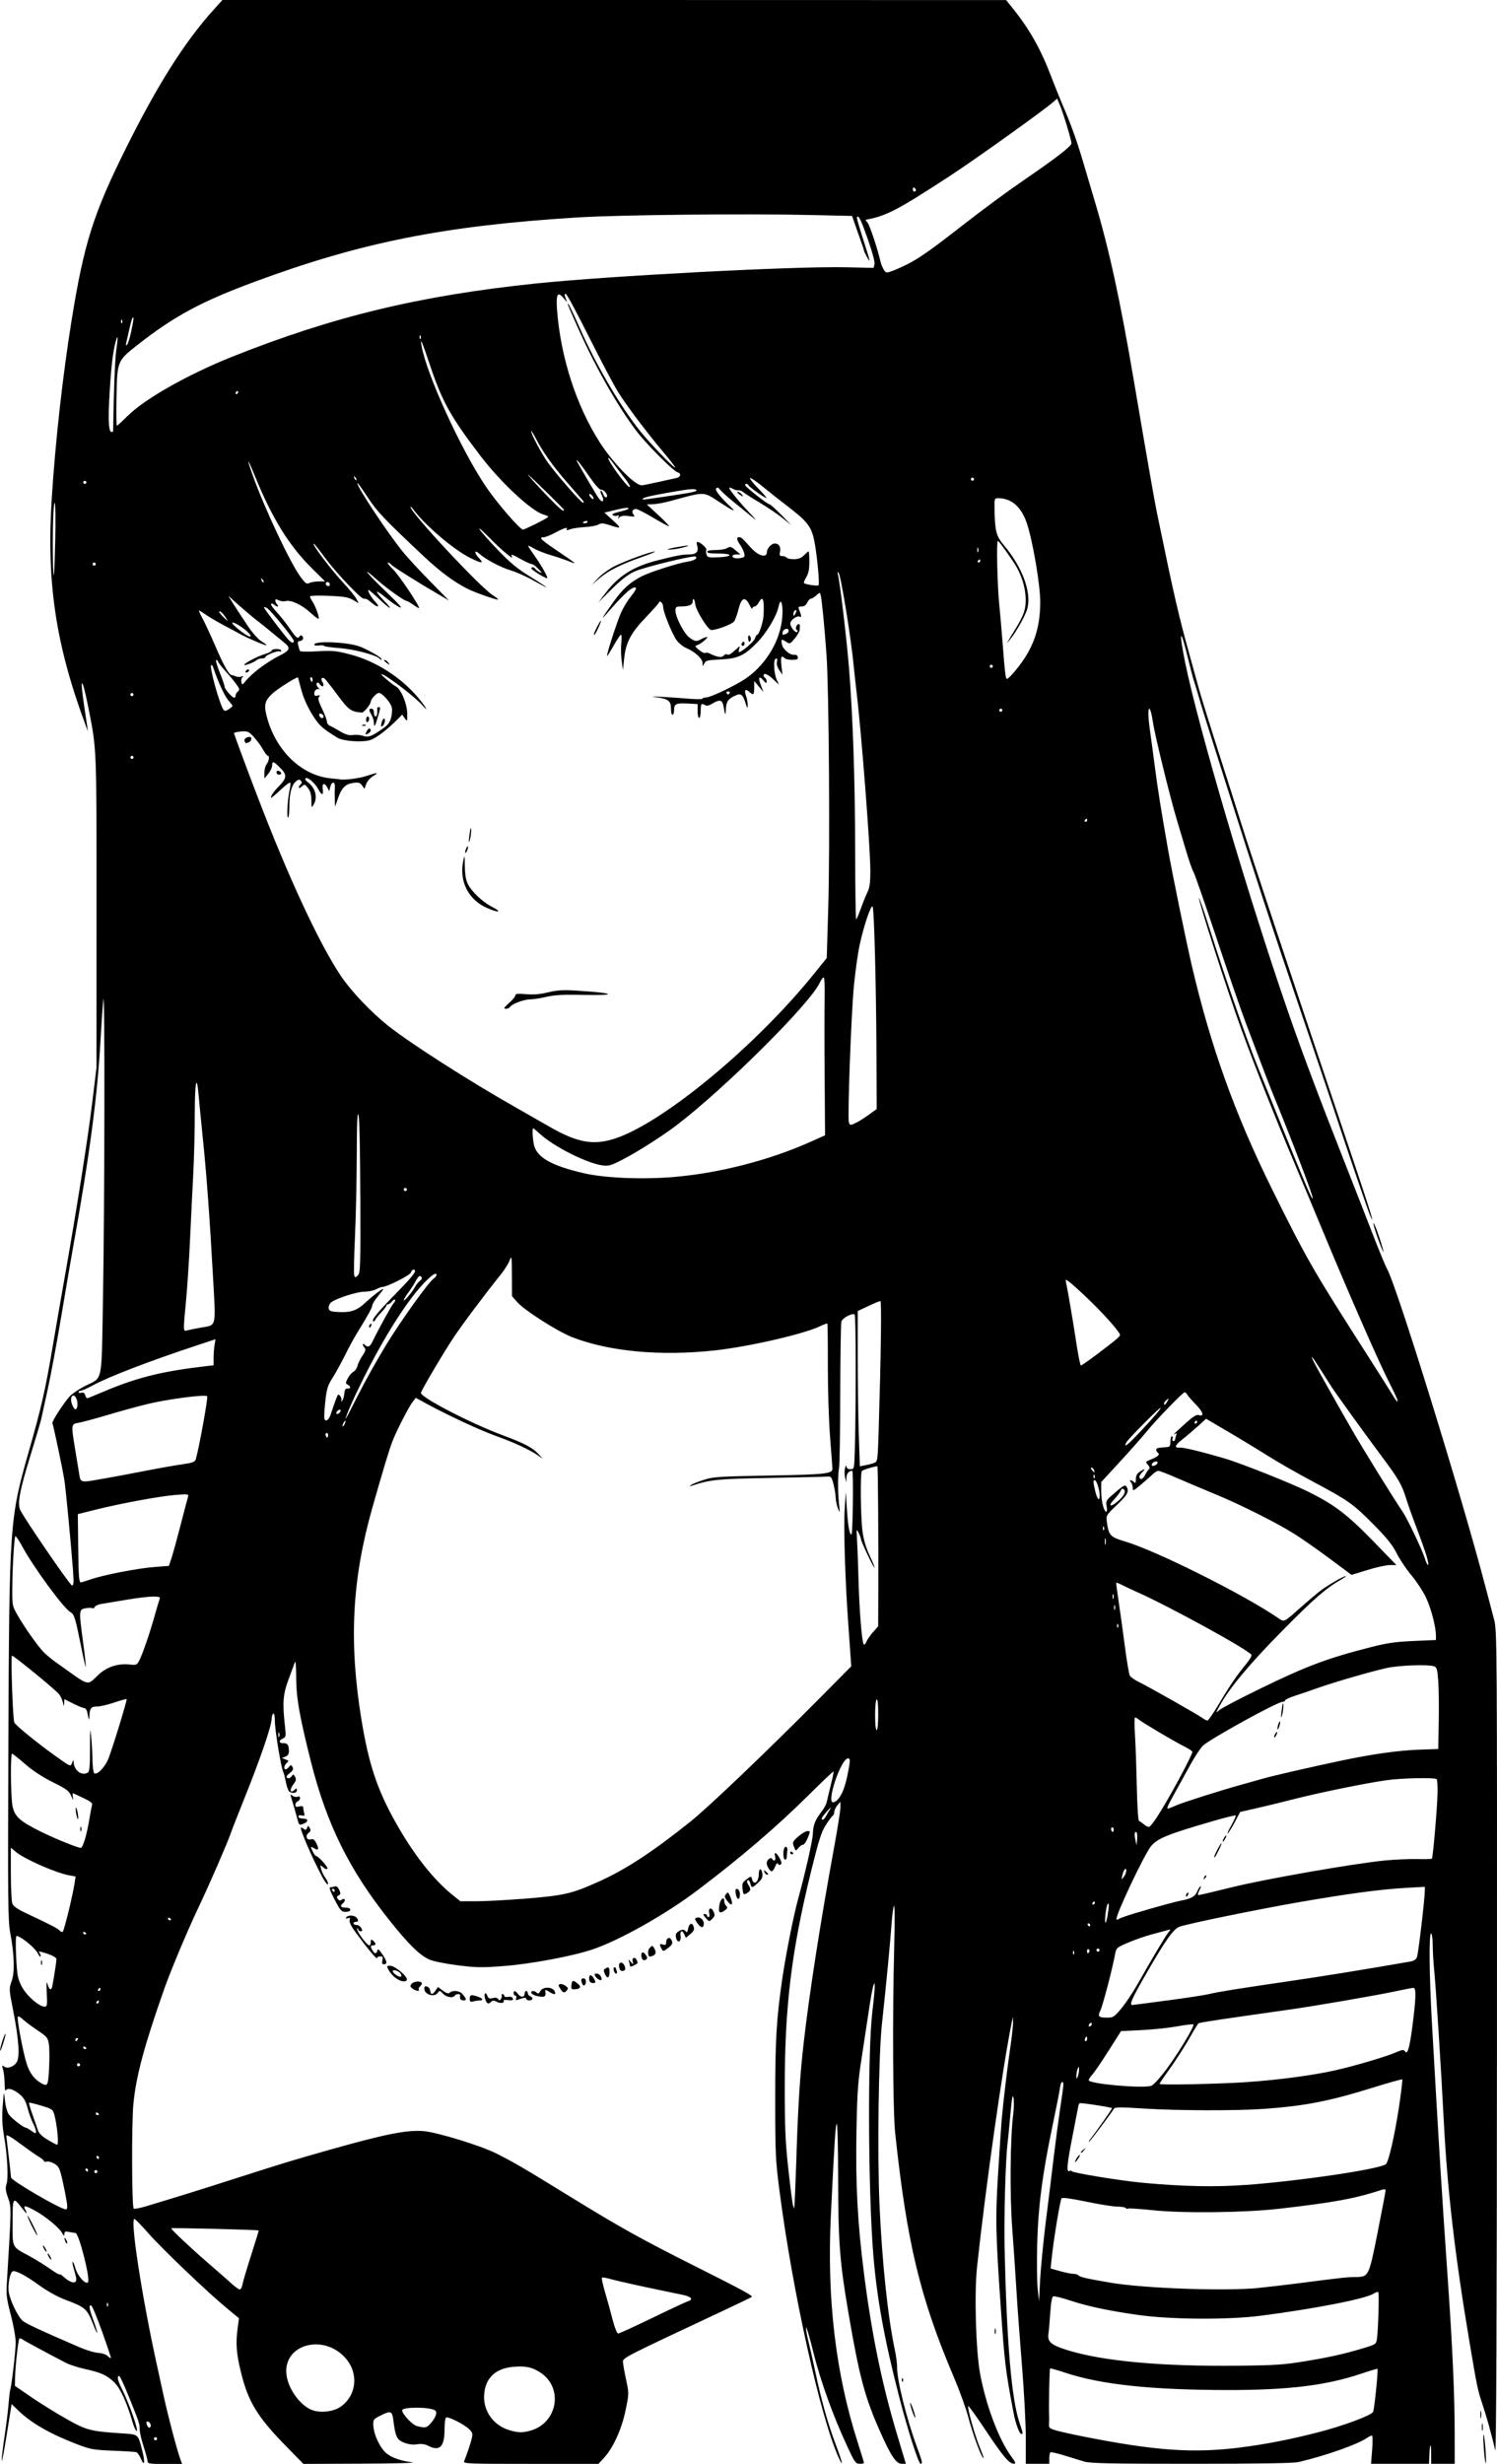 <?xml version="1.0" encoding="UTF-8" standalone="no"?>
<!-- Created with Inkscape (http://www.inkscape.org/) -->

<svg
   width="35.592mm"
   height="58.568mm"
   viewBox="0 0 35.592 58.568"
   version="1.1"
   id="svg12791"
   xml:space="preserve"
   inkscape:version="1.2 (dc2aedaf03, 2022-05-15)"
   sodipodi:docname="Emo girl.svg"
   xmlns:inkscape="http://www.inkscape.org/namespaces/inkscape"
   xmlns:sodipodi="http://sodipodi.sourceforge.net/DTD/sodipodi-0.dtd"
   xmlns="http://www.w3.org/2000/svg"
   xmlns:svg="http://www.w3.org/2000/svg"
   xmlns:rdf="http://www.w3.org/1999/02/22-rdf-syntax-ns#"
   xmlns:cc="http://creativecommons.org/ns#"
   xmlns:dc="http://purl.org/dc/elements/1.1/"><title
     id="title12839">Emo girl</title><sodipodi:namedview
     id="namedview12793"
     pagecolor="#ffffff"
     bordercolor="#666666"
     borderopacity="1.0"
     inkscape:showpageshadow="2"
     inkscape:pageopacity="0.0"
     inkscape:pagecheckerboard="0"
     inkscape:deskcolor="#d1d1d1"
     inkscape:document-units="mm"
     showgrid="false"
     inkscape:zoom="0.69041105"
     inkscape:cx="135.42657"
     inkscape:cy="320.82337"
     inkscape:window-width="1920"
     inkscape:window-height="991"
     inkscape:window-x="-9"
     inkscape:window-y="-9"
     inkscape:window-maximized="1"
     inkscape:current-layer="layer1" /><defs
     id="defs12788" /><g
     inkscape:label="Lager 1"
     inkscape:groupmode="layer"
     id="layer1"
     transform="translate(-69.161,-94.165)"><path
       style="fill:#000000;stroke-width:0.037"
       d="m 69.201,152.654 c -0.002,-0.053 0.029,-0.314 0.069,-0.579 0.04,-0.265 0.082,-0.608 0.094,-0.762 0.012,-0.154 0.029,-0.305 0.039,-0.336 0.037,-0.12 0.13,-0.926 0.131,-1.129 1.42e-4,-0.12 -0.05,-0.405 -0.115,-0.65 -0.092,-0.35 -0.112,-0.489 -0.099,-0.701 0.114,-1.885 0.114,-1.857 0.033,-2.087 -0.062,-0.175 -0.068,-0.238 -0.036,-0.332 0.048,-0.138 0.018,-0.701 -0.063,-1.155 -0.038,-0.216 -0.048,-0.423 -0.032,-0.66 0.013,-0.19 0.028,-0.342 0.033,-0.336 0.005,0.005 0.018,0.096 0.028,0.202 0.01,0.105 0.048,0.237 0.084,0.292 0.06,0.092 0.352,0.32 0.41,0.32 0.014,0 0.074,0.035 0.133,0.077 0.093,0.066 0.108,0.068 0.108,0.017 0,-0.033 -0.032,-0.123 -0.072,-0.2 -0.039,-0.077 -0.097,-0.238 -0.128,-0.358 -0.042,-0.16 -0.089,-0.245 -0.181,-0.323 -0.15,-0.127 -0.291,-0.171 -0.334,-0.103 -0.019,0.029 -0.031,-0.033 -0.032,-0.157 -2.82e-4,-0.113 -0.017,-0.262 -0.036,-0.33 -0.03,-0.106 -0.028,-0.118 0.018,-0.08 0.077,0.064 0.23,0.015 0.303,-0.097 0.082,-0.125 0.054,-0.541 -0.083,-1.237 -0.099,-0.502 -0.099,-0.513 -0.035,-0.693 0.077,-0.213 0.064,-0.628 -0.034,-1.15 -0.054,-0.283 -0.058,-0.764 -0.044,-4.445 0.021,-5.3 0.028,-5.392 0.49,-7.011 0.294,-1.03 0.387,-1.436 0.56,-2.458 0.073,-0.431 0.207,-1.205 0.298,-1.718 0.287,-1.627 0.544,-3.26 0.647,-4.109 l 0.1,-0.822 7.06e-4,-3.717 c 8.62e-4,-3.966 0.006,-3.825 -0.193,-4.837 -0.147,-0.745 -0.212,-0.792 -0.105,-0.075 0.031,0.205 0.064,0.432 0.075,0.504 l 0.018,0.131 -0.042,-0.112 c -0.726,-1.95 -0.947,-3.424 -0.816,-5.454 0.086,-1.34 0.26,-2.894 0.468,-4.19 0.296,-1.842 0.518,-2.545 1.298,-4.112 0.756,-1.518 1.399,-2.531 2.091,-3.297 l 0.201,-0.222 9.316,0.002 9.316,0.002 0.167,0.208 c 0.39,0.487 0.663,0.973 0.9,1.6 0.078,0.205 0.203,0.516 0.278,0.691 0.195,0.453 0.339,0.851 0.484,1.345 0.069,0.236 0.194,0.656 0.277,0.934 0.347,1.162 0.603,2.339 0.938,4.314 0.295,1.741 0.483,2.815 0.542,3.1 0.429,2.073 0.501,2.385 0.797,3.455 0.06,0.216 0.15,0.543 0.201,0.728 0.051,0.185 0.257,0.849 0.458,1.475 0.201,0.627 0.449,1.408 0.552,1.737 0.228,0.731 1.205,3.671 2.281,6.866 0.772,2.294 0.918,2.749 0.785,2.453 -0.056,-0.124 -0.491,-1.397 -0.9,-2.633 -0.102,-0.308 -0.472,-1.401 -0.822,-2.428 -0.627,-1.839 -0.978,-2.908 -1.727,-5.267 -0.488,-1.537 -0.539,-1.699 -0.637,-2.036 -0.045,-0.154 -0.096,-0.322 -0.114,-0.374 -0.018,-0.051 -0.083,-0.302 -0.145,-0.556 -0.177,-0.732 -0.216,-0.628 -0.056,0.15 0.321,1.562 1.511,5.594 2.457,8.325 0.316,0.912 0.735,2.027 1.313,3.492 0.219,0.555 0.524,1.336 0.679,1.737 0.155,0.401 0.312,0.781 0.349,0.846 0.223,0.383 1.769,5.378 2.335,7.54 0.075,0.288 0.169,0.644 0.209,0.793 0.07,0.263 0.072,0.519 0.068,10.085 -0.002,6.327 -0.017,9.762 -0.04,9.665 -0.102,-0.429 -0.2,-0.78 -0.297,-1.072 -0.122,-0.366 -0.134,-0.423 -0.313,-1.487 -0.35,-2.08 -0.53,-3.633 -0.615,-5.285 -0.061,-1.196 -0.185,-3.143 -0.225,-3.543 -0.02,-0.202 -0.037,-0.483 -0.037,-0.623 0,-0.14 -0.017,-0.266 -0.037,-0.278 -0.056,-0.034 -0.047,0.993 0.019,2.148 0.173,3.045 0.231,3.987 0.375,6.057 0.113,1.625 0.165,2.774 0.165,3.701 l 7.8e-4,0.7 h -0.28 -0.28 v -0.23 c 0,-0.286 -0.03,-0.274 -0.042,0.016 l -0.009,0.214 h -0.689 -0.689 l 0.026,-0.336 c 0.015,-0.185 0.012,-0.336 -0.006,-0.336 -0.018,0 -0.065,0.023 -0.106,0.051 -0.226,0.158 -0.975,0.423 -1.634,0.579 -0.122,0.029 -0.922,0.042 -2.552,0.042 -1.94,0 -2.406,-0.01 -2.549,-0.053 -0.096,-0.029 -0.31,-0.094 -0.474,-0.145 -0.164,-0.051 -0.311,-0.085 -0.327,-0.076 -0.015,0.009 -0.028,0.074 -0.028,0.145 v 0.129 H 93.83 93.55 v -0.614 c 0,-0.338 -0.041,-1.115 -0.092,-1.728 -0.05,-0.613 -0.109,-1.416 -0.131,-1.786 -0.022,-0.37 -0.066,-1.025 -0.099,-1.457 -0.061,-0.804 -0.05,-2.134 0.023,-2.727 0.018,-0.144 0.02,-0.319 0.006,-0.39 -0.02,-0.096 -0.039,0.008 -0.075,0.411 -0.027,0.297 -0.055,0.59 -0.063,0.652 -0.051,0.383 -0.09,1.773 -0.073,2.537 0.052,2.257 0.165,3.566 0.356,4.132 0.085,0.252 0.086,0.26 0.041,0.26 -0.047,0 -0.134,-0.24 -0.185,-0.504 -0.192,-1.014 -0.211,-1.174 -0.303,-2.503 -0.124,-1.796 -0.13,-2.12 -0.062,-3.208 0.036,-0.577 0.073,-1.134 0.082,-1.237 0.038,-0.43 0.137,-1.265 0.204,-1.718 0.039,-0.267 0.07,-0.544 0.068,-0.616 l -0.004,-0.131 -0.03,0.149 c -0.215,1.057 -0.617,3.893 -0.822,5.798 -0.068,0.63 -0.028,2.003 0.073,2.543 0.142,0.756 0.444,1.558 0.735,1.955 0.114,0.156 0.123,0.181 0.063,0.181 -0.107,0 -0.263,-0.187 -0.681,-0.816 -0.21,-0.315 -0.389,-0.565 -0.4,-0.554 -0.03,0.03 0.164,0.72 0.282,1 0.06,0.142 0.095,0.25 0.079,0.24 -0.053,-0.033 -0.259,-0.592 -0.358,-0.972 -0.053,-0.205 -0.211,-0.642 -0.351,-0.971 -0.797,-1.876 -1.111,-3.186 -1.389,-5.79 -0.054,-0.51 -0.066,-2.764 -0.023,-4.408 0.016,-0.596 0.014,-1.022 -0.005,-0.99 -0.018,0.031 -0.044,0.224 -0.058,0.43 -0.027,0.401 -0.132,1.495 -0.228,2.372 -0.081,0.745 -0.112,3.079 -0.058,4.31 0.06,1.352 0.2,2.676 0.364,3.441 0.031,0.144 0.055,0.333 0.054,0.421 -0.003,0.294 0.223,1.208 0.459,1.853 0.145,0.397 0.153,0.434 0.099,0.434 -0.048,0 -0.303,-0.794 -0.505,-1.576 -0.354,-1.372 -0.531,-2.341 -0.617,-3.373 -0.126,-1.525 -0.139,-4.856 -0.023,-5.808 0.031,-0.257 0.056,-0.517 0.055,-0.579 -0.002,-0.111 -0.002,-0.111 -0.035,-0.019 -0.018,0.051 -0.067,0.32 -0.107,0.598 -0.041,0.277 -0.119,0.79 -0.173,1.139 -0.084,0.537 -0.102,0.8 -0.119,1.708 -0.023,1.263 0.024,2.162 0.177,3.372 0.181,1.433 0.425,2.627 0.776,3.801 l 0.221,0.738 H 90.597 c -0.128,0 -0.253,-0.185 -0.503,-0.747 -0.372,-0.835 -0.501,-1.316 -0.764,-2.857 -0.204,-1.196 -0.24,-1.665 -0.242,-3.2 -0.001,-0.749 -0.016,-1.308 -0.034,-1.276 -0.031,0.054 -0.051,0.375 -0.139,2.179 -0.096,1.977 0.113,3.75 0.636,5.384 0.083,0.26 0.151,0.482 0.151,0.495 0,0.013 -0.046,0.023 -0.103,0.022 -0.094,-4e-4 -0.119,-0.035 -0.297,-0.42 -0.339,-0.73 -0.635,-1.553 -0.802,-2.228 -0.089,-0.358 -0.166,-0.623 -0.173,-0.59 -0.006,0.034 0.015,0.167 0.048,0.296 0.033,0.129 0.11,0.47 0.171,0.757 0.146,0.69 0.301,1.24 0.483,1.72 0.158,0.416 0.199,0.598 0.071,0.317 -0.432,-0.951 -1.093,-3.927 -1.405,-6.331 -0.095,-0.729 -0.102,-0.882 -0.103,-2.166 -0.001,-1.413 0.028,-1.919 0.168,-2.884 0.082,-0.562 0.264,-1.483 0.374,-1.886 0.18,-0.659 0.349,-1.407 0.353,-1.561 0.006,-0.202 0.056,-0.331 0.2,-0.516 0.059,-0.076 0.117,-0.18 0.128,-0.231 0.011,-0.051 0.055,-0.235 0.098,-0.407 0.043,-0.172 0.073,-0.32 0.066,-0.327 -0.007,-0.007 -0.281,0.252 -0.608,0.577 -0.749,0.743 -1.585,1.458 -2.617,2.24 -0.761,0.577 -1.861,1.197 -2.507,1.414 -0.478,0.161 -1.469,0.346 -2.114,0.395 -0.518,0.04 -0.655,0.037 -1.096,-0.019 -0.284,-0.036 -0.575,-0.095 -0.667,-0.136 -0.226,-0.1 -0.485,-0.352 -0.923,-0.899 -0.974,-1.215 -1.515,-2.303 -1.894,-3.807 -0.273,-1.083 -0.348,-1.513 -0.35,-1.997 -7.05e-4,-0.244 -0.013,-0.412 -0.027,-0.374 -0.014,0.039 -0.083,0.222 -0.151,0.407 -0.135,0.363 -0.151,0.555 -0.091,1.102 0.029,0.269 0.027,0.282 -0.053,0.317 -0.1,0.044 -0.087,0.114 0.02,0.108 0.092,-0.005 0.129,0.047 0.13,0.183 4.31e-4,0.074 -0.024,0.113 -0.083,0.136 l -0.084,0.033 0.087,0.034 c 0.078,0.03 0.081,0.039 0.028,0.083 -0.063,0.053 -0.081,0.152 -0.027,0.152 0.018,0 0.055,-0.026 0.081,-0.058 0.044,-0.053 0.052,-0.052 0.084,0.004 0.027,0.048 0.011,0.082 -0.069,0.146 -0.079,0.063 -0.092,0.09 -0.055,0.113 0.031,0.019 0.067,0.006 0.097,-0.034 0.045,-0.061 0.05,-0.06 0.087,0.009 0.031,0.058 0.024,0.094 -0.034,0.168 -0.11,0.14 -0.085,0.246 0.031,0.131 0.035,-0.035 0.045,-0.031 0.045,0.019 0,0.066 -0.096,0.084 -0.177,0.033 -0.025,-0.016 -0.063,-0.118 -0.084,-0.226 -0.021,-0.108 -0.047,-0.213 -0.059,-0.232 -0.05,-0.081 -0.202,-0.998 -0.203,-1.222 -4.31e-4,-0.123 -0.015,-0.189 -0.038,-0.175 -0.021,0.013 -0.038,0.068 -0.038,0.124 -7.06e-4,0.168 -0.287,0.998 -0.679,1.968 -0.124,0.308 -0.256,0.645 -0.292,0.748 -0.085,0.245 -0.516,1.236 -0.754,1.735 -0.259,0.543 -0.668,1.513 -0.826,1.961 -0.479,1.358 -0.676,2.093 -0.737,2.75 -0.044,0.479 -0.038,2.435 0.008,2.48 0.014,0.014 0.149,-0.011 0.299,-0.057 0.819,-0.246 1.227,-0.373 2.159,-0.672 1.153,-0.369 1.285,-0.409 2.204,-0.67 1.315,-0.372 1.848,-0.478 2.236,-0.442 0.33,0.03 1.364,0.348 1.722,0.53 0.448,0.227 0.637,0.338 1.744,1.019 1.204,0.741 1.694,1.014 3.002,1.671 1.105,0.555 1.358,0.692 1.33,0.72 -0.01,0.01 -0.351,0.174 -0.758,0.365 -2.293,1.075 -2.309,1.084 -2.306,1.18 0.002,0.05 0.035,0.238 0.074,0.42 0.071,0.329 0.071,0.33 -0.011,0.728 -0.091,0.447 -0.297,0.901 -0.516,1.136 l -0.13,0.14 H 81.78 c -1.518,0 -1.608,-0.004 -1.583,-0.065 0.066,-0.161 0.162,-0.449 0.185,-0.557 0.021,-0.098 0.008,-0.134 -0.076,-0.211 -0.126,-0.117 -0.491,-0.298 -0.54,-0.268 -0.02,0.012 -0.036,0.144 -0.036,0.292 0,0.405 -0.118,0.52 -0.39,0.378 -0.074,-0.039 -0.159,-0.05 -0.263,-0.034 -0.103,0.015 -0.204,0.002 -0.31,-0.04 -0.172,-0.069 -0.203,-0.135 -0.254,-0.531 -0.029,-0.226 -0.057,-0.236 -0.314,-0.108 -0.159,0.079 -0.168,0.091 -0.162,0.231 0.008,0.181 0.117,0.444 0.25,0.602 0.116,0.138 0.362,0.237 0.677,0.274 0.123,0.014 -0.409,0.029 -1.182,0.032 l -1.407,0.006 -0.401,-0.409 c -0.696,-0.711 -0.911,-1.062 -1.086,-1.777 -0.108,-0.439 -0.126,-0.687 -0.076,-1.048 l 0.031,-0.228 -0.293,-0.242 c -0.461,-0.381 -1.532,-1.405 -1.861,-1.778 -0.164,-0.187 -0.313,-0.34 -0.331,-0.342 -0.107,-0.009 0.165,1.779 0.513,3.378 0.031,0.144 0.11,0.505 0.175,0.803 0.112,0.514 0.331,1.344 0.409,1.549 l 0.036,0.095 h -0.41 c -0.365,0 -0.41,-0.007 -0.411,-0.065 -5.49e-4,-0.036 -0.043,-0.191 -0.093,-0.344 -0.051,-0.153 -0.093,-0.338 -0.095,-0.411 -0.002,-0.144 -0.006,-0.155 -0.274,-0.819 -0.1,-0.249 -0.197,-0.453 -0.215,-0.453 -0.057,0 -0.034,0.11 0.062,0.3 0.177,0.349 0.408,1.007 0.354,1.007 -0.019,0 -0.06,-0.088 -0.092,-0.196 -0.15,-0.505 -0.293,-0.815 -0.441,-0.96 -0.176,-0.17 -0.313,-0.232 -0.708,-0.319 -0.159,-0.035 -0.361,-0.101 -0.448,-0.147 -0.587,-0.307 -0.987,-0.524 -1.028,-0.556 -0.026,-0.021 -0.058,-0.027 -0.07,-0.015 -0.028,0.028 -0.1,0.681 -0.103,0.938 l -0.003,0.184 0.372,0.256 c 0.204,0.141 0.576,0.372 0.825,0.514 0.496,0.283 0.589,0.309 1.316,0.357 0.434,0.029 0.408,0.008 0.51,0.398 0.076,0.289 0.059,0.412 -0.028,0.207 -0.033,-0.077 -0.081,-0.148 -0.108,-0.156 -0.027,-0.008 -0.276,-0.024 -0.554,-0.035 -0.461,-0.018 -0.536,-0.031 -0.844,-0.149 -0.642,-0.245 -1.091,-0.501 -1.398,-0.796 l -0.17,-0.164 -0.115,0.72 c -0.063,0.396 -0.117,0.676 -0.119,0.623 z m 29.467,-0.314 c 0.568,-0.071 1.158,-0.186 1.805,-0.351 0.607,-0.155 1.286,-0.405 1.334,-0.492 0.029,-0.052 0.126,-1.004 0.104,-1.024 -0.006,-0.006 -0.186,0.048 -0.398,0.119 -0.823,0.276 -1.723,0.386 -3.15,0.385 -1.826,-0.001 -3.035,-0.13 -3.886,-0.415 -0.184,-0.062 -0.342,-0.106 -0.35,-0.097 -0.015,0.015 -0.034,0.935 -0.023,1.111 0.003,0.051 0.002,0.142 -0.002,0.201 -0.007,0.097 0.008,0.112 0.16,0.158 0.092,0.028 0.378,0.092 0.635,0.143 1.741,0.345 2.626,0.407 3.773,0.263 z m -25.773,-0.205 c 0,-0.021 -0.017,-0.037 -0.037,-0.037 -0.021,0 -0.037,0.017 -0.037,0.037 0,0.021 0.017,0.037 0.037,0.037 0.021,0 0.037,-0.017 0.037,-0.037 z m 8.871,-0.191 c 0.648,-0.177 0.799,-1.014 0.248,-1.379 -0.196,-0.13 -0.344,-0.163 -0.632,-0.141 -0.436,0.033 -0.681,0.261 -0.71,0.66 -0.028,0.383 0.212,0.726 0.59,0.844 0.209,0.065 0.314,0.068 0.504,0.016 z m -9.02,-0.125 c 0,-0.056 -0.067,-0.116 -0.097,-0.086 -0.026,0.026 0.026,0.14 0.063,0.14 0.018,0 0.033,-0.024 0.033,-0.054 z m 6.661,-0.058 c 0.123,-0.146 0.159,-0.262 0.094,-0.303 -0.132,-0.082 -0.779,-0.082 -0.779,7.8e-4 0,0.086 0.236,0.34 0.345,0.372 0.197,0.057 0.241,0.048 0.34,-0.07 z M 77.256,151.376 c 0.381,-0.264 0.439,-0.784 0.129,-1.147 -0.513,-0.6 -1.483,-0.349 -1.415,0.365 0.034,0.356 0.344,0.778 0.639,0.869 0.201,0.062 0.487,0.024 0.647,-0.087 z m 22.929,-1.082 c 0.616,-0.103 0.915,-0.17 1.385,-0.31 0.292,-0.087 0.308,-0.097 0.327,-0.212 0.031,-0.186 0.058,-1.098 0.034,-1.122 -0.012,-0.012 -0.059,0.003 -0.106,0.033 -0.191,0.125 -1.395,0.361 -2.69,0.528 -0.785,0.101 -2.16,0.091 -2.932,-0.021 -0.723,-0.105 -1.181,-0.203 -1.615,-0.346 -0.186,-0.061 -0.359,-0.103 -0.385,-0.093 -0.031,0.012 -0.055,0.143 -0.071,0.385 -0.013,0.202 -0.033,0.429 -0.044,0.504 -0.027,0.189 0.059,0.265 0.44,0.385 0.84,0.265 2.249,0.395 4.084,0.374 0.872,-0.01 1.085,-0.024 1.574,-0.106 z m -28.594,-0.698 c -0.12,-0.337 -0.237,-0.619 -0.26,-0.627 -0.065,-0.022 -0.052,0.068 0.051,0.351 0.11,0.304 0.122,0.415 0.015,0.146 -0.171,-0.433 -0.186,-0.447 -0.71,-0.646 -0.166,-0.063 -0.416,-0.203 -0.599,-0.337 -0.325,-0.236 -0.57,-0.362 -0.63,-0.325 -0.059,0.037 -0.11,0.291 -0.092,0.467 0.019,0.188 0.208,0.591 0.33,0.703 0.071,0.065 0.434,0.235 1.35,0.63 0.164,0.071 0.366,0.132 0.448,0.135 0.082,0.004 0.182,0.036 0.221,0.071 0.04,0.036 0.077,0.06 0.083,0.054 0.006,-0.006 -0.087,-0.287 -0.207,-0.623 z m 13.075,-0.331 c 0.418,-0.203 0.798,-0.381 0.844,-0.395 0.148,-0.045 0.091,-0.114 -0.131,-0.159 -0.725,-0.146 -1.507,-0.317 -1.682,-0.367 -0.112,-0.033 -0.213,-0.05 -0.225,-0.038 -0.012,0.012 0.022,0.168 0.075,0.348 0.053,0.18 0.134,0.474 0.18,0.653 0.05,0.193 0.104,0.327 0.131,0.327 0.026,0 0.389,-0.166 0.807,-0.369 z m -12.941,-0.348 c -0.012,-0.03 -0.021,-0.021 -0.023,0.023 -0.002,0.039 0.007,0.061 0.02,0.049 0.012,-0.012 0.014,-0.045 0.003,-0.072 z m 22.307,-1.991 c 0.064,-0.514 0.15,-1.211 0.19,-1.55 0.041,-0.339 0.108,-0.843 0.149,-1.121 0.086,-0.577 0.087,-0.598 0.042,-0.598 -0.018,0 -0.041,0.063 -0.051,0.14 -0.009,0.077 -0.088,0.476 -0.174,0.886 -0.244,1.161 -0.344,1.935 -0.367,2.828 -0.011,0.425 -0.005,0.904 0.012,1.065 l 0.032,0.292 0.025,-0.504 c 0.014,-0.277 0.077,-0.924 0.141,-1.438 z m -19.105,1.535 c 0.013,-0.07 0.107,-0.384 0.208,-0.699 0.101,-0.315 0.181,-0.575 0.176,-0.578 -0.021,-0.017 -2.081,-0.068 -2.08,-0.052 1.13e-4,0.032 0.48,0.483 0.894,0.84 0.214,0.185 0.458,0.399 0.542,0.475 0.084,0.076 0.172,0.14 0.195,0.14 0.023,3.9e-4 0.053,-0.056 0.066,-0.126 z m 24.157,0.089 c 0.213,-0.021 0.656,-0.073 0.984,-0.115 1.029,-0.133 1.116,-0.142 1.313,-0.144 0.324,-0.003 0.324,-0.003 0.536,-1.074 0.103,-0.518 0.187,-0.961 0.187,-0.985 0,-0.024 -0.029,-0.034 -0.065,-0.022 -0.666,0.218 -1.132,0.304 -2.475,0.459 -0.801,0.092 -2.273,0.109 -2.981,0.035 -0.314,-0.033 -0.586,-0.051 -0.604,-0.04 -0.018,0.011 -0.042,0.005 -0.053,-0.013 -0.011,-0.018 -0.101,-0.034 -0.199,-0.034 -0.098,-3.9e-4 -0.429,-0.053 -0.735,-0.117 -0.335,-0.07 -0.571,-0.103 -0.591,-0.083 -0.033,0.033 -0.193,1 -0.238,1.445 l -0.023,0.226 0.228,0.064 c 0.126,0.035 0.27,0.064 0.32,0.064 0.05,0 0.101,0.016 0.113,0.035 0.023,0.038 0.212,0.081 0.767,0.175 0.796,0.135 2.721,0.204 3.516,0.125 z m -28.116,-0.255 c -0.012,-0.054 -0.039,-0.155 -0.059,-0.223 -0.021,-0.068 -0.03,-0.132 -0.02,-0.141 0.009,-0.009 0.038,0.057 0.064,0.149 0.051,0.184 0.24,0.396 0.299,0.337 0.065,-0.066 -0.215,-1.174 -0.297,-1.174 -0.016,0 -0.082,-0.011 -0.146,-0.023 -0.097,-0.019 -0.117,-0.012 -0.118,0.047 -0.001,0.058 -0.01,0.054 -0.054,-0.023 -0.071,-0.127 -0.37,-0.376 -0.621,-0.518 -0.244,-0.138 -0.315,-0.15 -0.258,-0.045 0.073,0.136 0.039,0.12 -0.083,-0.038 -0.205,-0.268 -0.215,-0.252 -0.215,0.349 0,0.619 -0.023,0.572 0.392,0.796 0.144,0.078 0.367,0.215 0.495,0.306 0.128,0.09 0.233,0.152 0.233,0.136 0,-0.016 0.038,0.006 0.084,0.048 0.199,0.18 0.342,0.188 0.305,0.017 z m -0.65,-0.491 c -0.022,-0.041 -0.032,-0.075 -0.021,-0.075 0.01,0 0.037,0.034 0.059,0.075 0.022,0.041 0.032,0.075 0.021,0.075 -0.01,0 -0.037,-0.034 -0.059,-0.075 z m -0.112,-0.187 c -0.022,-0.041 -0.032,-0.075 -0.021,-0.075 0.01,0 0.037,0.034 0.059,0.075 0.022,0.041 0.032,0.075 0.021,0.075 -0.01,0 -0.037,-0.034 -0.059,-0.075 z m 0.509,-0.17 c -0.036,-0.094 -0.025,-0.118 0.019,-0.042 0.022,0.037 0.032,0.076 0.022,0.086 -0.01,0.01 -0.028,-0.01 -0.041,-0.043 z m -0.8,-0.373 c -0.066,-0.133 -0.111,-0.242 -0.101,-0.242 0.025,0 0.251,0.453 0.234,0.469 -0.007,0.008 -0.067,-0.095 -0.133,-0.228 z m 0.832,-0.568 c -0.013,-0.098 -0.058,-0.326 -0.099,-0.507 -0.067,-0.293 -0.088,-0.338 -0.193,-0.401 -0.065,-0.039 -0.147,-0.062 -0.183,-0.051 -0.036,0.011 -0.065,0.006 -0.065,-0.011 0,-0.018 -0.055,-0.064 -0.121,-0.103 -0.067,-0.039 -0.252,-0.169 -0.412,-0.288 -0.246,-0.184 -0.364,-0.252 -0.363,-0.208 1.41e-4,0.005 0.025,0.219 0.056,0.476 0.03,0.257 0.056,0.487 0.056,0.511 3.92e-4,0.071 1.173,0.755 1.301,0.758 0.037,7.8e-4 0.043,-0.042 0.025,-0.176 z m 17.351,-1.149 c 0.044,-1.256 0.083,-1.852 0.171,-2.633 0.129,-1.143 0.4,-2.884 0.724,-4.65 0.083,-0.452 0.15,-0.881 0.15,-0.952 l -0.001,-0.131 -0.073,0.088 c -0.04,0.049 -0.073,0.119 -0.073,0.157 0,0.038 -0.017,0.079 -0.038,0.092 -0.021,0.013 -0.095,0.113 -0.165,0.222 -0.104,0.163 -0.167,0.36 -0.351,1.109 -0.462,1.88 -0.623,3.197 -0.623,5.112 -1.42e-4,0.977 0.014,1.31 0.086,1.961 0.047,0.431 0.097,0.818 0.111,0.859 l 0.025,0.075 0.009,-0.075 c 0.005,-0.041 0.027,-0.596 0.05,-1.233 z m 10.664,0.747 c 1.339,-0.1 3.236,-0.382 3.352,-0.499 0.066,-0.066 0.21,-0.701 0.308,-1.354 0.053,-0.353 0.088,-0.649 0.079,-0.658 -0.009,-0.009 -0.316,0.077 -0.683,0.191 -1.039,0.324 -1.616,0.438 -2.59,0.509 -0.655,0.048 -2.059,0.045 -2.87,-0.007 -0.583,-0.037 -0.69,-0.036 -0.717,0.009 -0.073,0.12 -0.569,0.781 -0.586,0.781 -0.011,0 -0.003,-0.021 0.017,-0.047 0.171,-0.22 0.539,-0.744 0.528,-0.752 -0.035,-0.026 -0.755,-0.135 -0.773,-0.117 -0.011,0.011 -0.024,0.041 -0.028,0.066 -0.004,0.025 -0.069,0.362 -0.145,0.749 -0.129,0.659 -0.143,0.844 -0.06,0.793 0.019,-0.012 0.04,-0.009 0.047,0.007 0.018,0.04 1.159,0.226 1.693,0.276 0.941,0.088 1.723,0.104 2.428,0.051 z m -4.016,-0.614 c 0.021,-0.04 0.057,-0.084 0.08,-0.098 0.023,-0.014 0.012,0.019 -0.023,0.073 -0.075,0.114 -0.113,0.131 -0.057,0.025 z m 0.113,-0.166 c 0,-0.008 0.029,-0.037 0.065,-0.065 0.059,-0.046 0.061,-0.045 0.014,0.014 -0.049,0.062 -0.079,0.082 -0.079,0.051 z m -23.382,0.462 c 0,-0.021 -0.017,-0.037 -0.037,-0.037 -0.021,0 -0.037,0.017 -0.037,0.037 0,0.021 0.017,0.037 0.037,0.037 0.021,0 0.037,-0.017 0.037,-0.037 z m -0.224,-0.037 c 0,-0.021 -0.018,-0.037 -0.04,-0.037 -0.022,0 -0.029,0.017 -0.016,0.037 0.013,0.021 0.03,0.037 0.04,0.037 0.009,0 0.016,-0.017 0.016,-0.037 z m 0.261,-0.299 c 0,-0.021 -0.018,-0.037 -0.04,-0.037 -0.022,0 -0.029,0.017 -0.016,0.037 0.013,0.021 0.03,0.037 0.04,0.037 0.009,0 0.016,-0.017 0.016,-0.037 z m -0.985,-0.561 c -0.013,-0.144 -0.044,-0.335 -0.068,-0.425 -0.043,-0.161 -0.046,-0.163 -0.319,-0.247 -0.151,-0.046 -0.282,-0.077 -0.29,-0.069 -0.008,0.008 0.027,0.132 0.079,0.276 0.052,0.143 0.11,0.311 0.129,0.372 0.024,0.077 0.095,0.149 0.231,0.23 0.108,0.065 0.211,0.12 0.229,0.121 0.019,0.002 0.023,-0.111 0.009,-0.259 z m 0.985,-0.464 c 0,-0.009 -0.017,-0.027 -0.037,-0.04 -0.021,-0.013 -0.037,-0.005 -0.037,0.017 0,0.022 0.017,0.04 0.037,0.04 0.021,0 0.037,-0.007 0.037,-0.017 z m 25.017,-0.679 c 0.049,-0.013 0.198,-0.175 0.354,-0.382 0.284,-0.38 0.684,-1.043 0.65,-1.077 -0.011,-0.011 -0.185,0.009 -0.386,0.046 -0.201,0.036 -0.584,0.076 -0.85,0.089 l -0.485,0.023 -0.3,0.473 c -0.165,0.26 -0.338,0.514 -0.384,0.563 -0.046,0.049 -0.084,0.108 -0.084,0.131 0,0.086 1.247,0.199 1.485,0.135 z m -26.203,-0.415 c 0.011,-0.221 0.01,-0.477 -0.004,-0.57 -0.023,-0.157 -0.042,-0.18 -0.274,-0.336 -0.137,-0.092 -0.293,-0.209 -0.345,-0.259 -0.052,-0.05 -0.106,-0.08 -0.119,-0.067 -0.032,0.032 0.122,0.855 0.212,1.132 0.071,0.217 0.185,0.365 0.352,0.457 0.144,0.079 0.156,0.055 0.178,-0.358 z m 28.49,0.325 c 0.731,-0.049 1.563,-0.16 2.09,-0.279 0.479,-0.108 1.22,-0.328 1.456,-0.432 0.129,-0.057 0.172,-0.062 0.195,-0.026 0.064,0.104 0.113,-0.054 0.183,-0.591 0.086,-0.667 0.093,-0.911 0.025,-0.911 -0.027,0 -0.199,0.033 -0.383,0.073 -0.467,0.101 -1.946,0.357 -2.594,0.448 -1.492,0.21 -2.098,0.301 -2.128,0.319 -0.018,0.011 -0.096,0.133 -0.173,0.272 -0.153,0.275 -0.378,0.622 -0.61,0.943 -0.082,0.113 -0.149,0.215 -0.15,0.228 -0.003,0.032 1.406,0.003 2.09,-0.043 z m -4.002,-0.296 c 0,-0.085 -0.003,-0.087 -0.032,-0.019 -0.018,0.041 -0.032,0.117 -0.032,0.168 0,0.085 0.003,0.087 0.032,0.019 0.018,-0.041 0.032,-0.117 0.032,-0.168 z M 71.065,143.246 c 0,-0.021 -0.017,-0.037 -0.037,-0.037 -0.021,0 -0.037,0.017 -0.037,0.037 0,0.021 0.017,0.037 0.037,0.037 0.021,0 0.037,-0.017 0.037,-0.037 z m 0.149,-0.39 c 0,-0.009 -0.017,-0.027 -0.037,-0.04 -0.021,-0.013 -0.037,-0.005 -0.037,0.017 0,0.022 0.017,0.04 0.037,0.04 0.021,0 0.037,-0.007 0.037,-0.017 z m -0.205,-0.208 c 0.013,-0.021 0.005,-0.037 -0.016,-0.037 -0.022,0 -0.04,0.017 -0.04,0.037 0,0.021 0.007,0.037 0.016,0.037 0.009,0 0.027,-0.017 0.04,-0.037 z m 23.999,-0.019 c 0,-0.031 -0.007,-0.056 -0.015,-0.056 -0.008,0 -0.024,0.025 -0.036,0.056 -0.012,0.031 -0.005,0.056 0.015,0.056 0.02,0 0.036,-0.025 0.036,-0.056 z m 0.112,-0.359 c 0,-0.021 -0.017,-0.027 -0.037,-0.014 -0.021,0.013 -0.037,0.04 -0.037,0.06 0,0.021 0.017,0.027 0.037,0.014 0.021,-0.013 0.037,-0.04 0.037,-0.06 z m 0.703,-0.365 c 0.1,-0.121 0.272,-0.377 0.381,-0.57 0.363,-0.641 0.679,-1.171 0.741,-1.243 0.058,-0.068 0.057,-0.07 -0.032,-0.045 -0.051,0.014 -0.217,0.059 -0.368,0.099 -0.151,0.04 -0.403,0.128 -0.559,0.195 -0.282,0.121 -0.285,0.124 -0.316,0.29 -0.064,0.343 -0.292,1.213 -0.345,1.319 -0.072,0.145 -0.046,0.175 0.151,0.175 0.155,0 0.175,-0.013 0.347,-0.22 z M 70.273,141.537 c -0.012,-0.247 -0.008,-0.297 0.019,-0.205 0.042,0.141 0.091,0.157 0.114,0.037 0.04,-0.206 0.097,-0.583 0.097,-0.634 0,-0.035 -0.086,-0.085 -0.23,-0.134 -0.127,-0.043 -0.211,-0.059 -0.187,-0.035 0.024,0.024 0.043,0.069 0.042,0.101 -8.62e-4,0.032 -0.035,-0.005 -0.075,-0.082 -0.066,-0.125 -0.409,-0.402 -0.498,-0.402 -0.02,0 -0.024,0.202 -0.01,0.495 0.022,0.44 0.036,0.518 0.128,0.699 0.109,0.215 0.413,0.486 0.546,0.486 0.064,0 0.069,-0.026 0.054,-0.327 z m -0.137,-0.719 c 0,-0.051 0.009,-0.072 0.019,-0.047 0.01,0.026 0.01,0.068 0,0.093 -0.01,0.026 -0.019,0.005 -0.019,-0.047 z m 26.794,0.897 c 0.452,-0.061 0.889,-0.128 0.971,-0.149 0.207,-0.052 0.69,-0.129 1.868,-0.301 0.817,-0.119 1.882,-0.291 2.926,-0.474 0.082,-0.014 0.135,-0.05 0.156,-0.105 0.031,-0.081 0.187,-1.403 0.186,-1.582 l -7e-5,-0.089 -0.458,0.026 c -0.602,0.035 -1.353,0.135 -2.525,0.338 -0.986,0.171 -2.671,0.517 -2.854,0.586 -0.146,0.055 -0.349,0.348 -0.85,1.225 -0.279,0.487 -0.341,0.635 -0.27,0.635 0.015,0 0.398,-0.05 0.85,-0.111 z m -25.418,0.037 c 0,-0.021 -0.007,-0.037 -0.016,-0.037 -0.009,0 -0.027,0.017 -0.04,0.037 -0.013,0.021 -0.005,0.037 0.016,0.037 0.022,0 0.04,-0.017 0.04,-0.037 z m 0.037,-0.299 c 0,-0.021 -0.007,-0.037 -0.016,-0.037 -0.009,0 -0.027,0.017 -0.04,0.037 -0.013,0.021 -0.005,0.037 0.016,0.037 0.022,0 0.04,-0.017 0.04,-0.037 z m 23.146,-0.903 c -0.012,-0.03 -0.021,-0.021 -0.023,0.023 -0.002,0.039 0.007,0.061 0.02,0.049 0.012,-0.012 0.014,-0.045 0.003,-0.072 z m 0.365,0.01 c 0.012,-0.019 0.004,-0.045 -0.016,-0.058 -0.021,-0.013 -0.038,0.003 -0.038,0.035 0,0.066 0.022,0.075 0.054,0.023 z m 0.244,-0.04 c 0,-0.021 -0.017,-0.037 -0.037,-0.037 -0.021,0 -0.037,0.017 -0.037,0.037 0,0.021 0.017,0.037 0.037,0.037 0.021,0 0.037,-0.017 0.037,-0.037 z m -24.092,-0.39 c 0,-0.009 -0.017,-0.027 -0.037,-0.04 -0.021,-0.013 -0.037,-0.005 -0.037,0.017 0,0.022 0.017,0.04 0.037,0.04 0.021,0 0.037,-0.007 0.037,-0.017 z m -0.417,-0.544 c 0.061,-0.257 0.123,-0.546 0.137,-0.642 l 0.026,-0.175 -0.144,-0.025 c -0.316,-0.055 -1.07,-0.386 -1.278,-0.56 l -0.117,-0.099 v 0.617 c 0,0.339 0.016,0.659 0.035,0.71 0.025,0.066 0.119,0.133 0.327,0.23 0.589,0.277 0.758,0.365 0.801,0.416 0.024,0.029 0.057,0.039 0.072,0.023 0.016,-0.016 0.079,-0.24 0.14,-0.496 z m 24.285,0.336 c 0,-0.021 -0.018,-0.037 -0.04,-0.037 -0.022,0 -0.029,0.017 -0.016,0.037 0.013,0.021 0.03,0.037 0.04,0.037 0.009,0 0.016,-0.017 0.016,-0.037 z m 0.433,-0.345 c 0.016,-0.13 0.012,-0.184 -0.013,-0.159 -0.02,0.021 -0.047,0.147 -0.059,0.28 -0.025,0.286 0.032,0.188 0.071,-0.121 z m -22.284,0.217 c 0,-0.009 -0.017,-0.027 -0.037,-0.04 -0.021,-0.013 -0.037,-0.005 -0.037,0.017 0,0.022 0.017,0.04 0.037,0.04 0.021,0 0.037,-0.007 0.037,-0.017 z m 22.953,-0.161 c 0.442,-0.133 0.935,-0.267 1.061,-0.29 0.227,-0.041 0.334,-0.1 0.378,-0.208 0.025,-0.061 0.062,-0.121 0.082,-0.133 0.02,-0.012 0.009,0.03 -0.025,0.094 -0.038,0.073 -0.045,0.116 -0.019,0.116 0.023,0 0.38,-0.084 0.795,-0.187 0.77,-0.191 2.88,-0.561 3.628,-0.635 0.225,-0.022 0.566,-0.038 0.758,-0.034 0.192,0.004 0.356,-3.9e-4 0.365,-0.009 0.025,-0.025 0.127,-1.203 0.134,-1.554 0.004,-0.17 -0.005,-0.321 -0.02,-0.336 -0.044,-0.044 -0.833,-0.027 -1.197,0.025 -0.512,0.073 -1.575,0.291 -2.202,0.45 -0.309,0.079 -0.721,0.179 -0.917,0.223 l -0.355,0.08 -0.131,0.245 c -0.072,0.135 -0.147,0.255 -0.166,0.267 -0.019,0.012 0.019,-0.075 0.086,-0.194 0.067,-0.119 0.114,-0.224 0.104,-0.234 -0.01,-0.01 -0.255,0.051 -0.544,0.135 -1.073,0.311 -1.31,0.407 -1.467,0.593 -0.162,0.192 -0.871,1.694 -0.822,1.742 0.011,0.011 0.038,0.005 0.061,-0.013 0.022,-0.018 0.209,-0.083 0.414,-0.144 z m 1.177,-0.418 c 0,-0.019 0.017,-0.045 0.037,-0.058 0.021,-0.013 0.027,0.002 0.015,0.035 -0.025,0.065 -0.052,0.076 -0.052,0.023 z m 0.432,-0.424 c 0.014,-0.037 0.035,-0.058 0.046,-0.046 0.011,0.011 2.8e-5,0.042 -0.026,0.067 -0.037,0.037 -0.041,0.032 -0.021,-0.021 z m 0.24,-0.489 c 0,-0.04 0.148,-0.322 0.17,-0.322 0.01,0 -0.017,0.071 -0.061,0.159 -0.087,0.172 -0.108,0.204 -0.108,0.163 z m 0.224,-0.434 c 0.022,-0.041 0.048,-0.075 0.059,-0.075 0.01,0 7.84e-4,0.034 -0.021,0.075 -0.022,0.041 -0.048,0.075 -0.059,0.075 -0.01,0 -7.84e-4,-0.034 0.021,-0.075 z m -3.063,1.531 c 0,-0.021 -0.007,-0.037 -0.016,-0.037 -0.009,0 -0.027,0.017 -0.04,0.037 -0.013,0.021 -0.005,0.037 0.016,0.037 0.022,0 0.04,-0.017 0.04,-0.037 z m -13.633,-0.094 c 1.019,-0.083 1.178,-0.118 1.83,-0.41 0.641,-0.286 1.284,-0.706 2.193,-1.434 0.427,-0.342 1.808,-1.66 3.063,-2.926 l 0.755,-0.761 -0.017,-0.242 c -0.009,-0.133 -0.034,-0.485 -0.055,-0.783 -0.072,-1 -0.112,-2.266 -0.085,-2.694 l 0.027,-0.425 0.024,0.374 c 0.029,0.448 0.067,0.66 0.112,0.632 0.032,-0.02 0.049,-1.51 0.018,-1.51 -0.081,0 -0.134,0.063 -0.138,0.163 l -0.004,0.117 -0.029,-0.125 c -0.016,-0.069 -0.016,-0.169 3.92e-4,-0.224 0.018,-0.059 0.031,-0.073 0.033,-0.034 0.002,0.043 0.034,0.065 0.094,0.065 0.091,0 0.091,-0.001 0.104,-0.458 0.031,-1.069 0.028,-3.199 -0.004,-3.219 -0.064,-0.039 -0.294,0.085 -0.316,0.171 -0.012,0.046 -0.024,0.816 -0.026,1.71 -0.002,0.895 -0.014,1.685 -0.028,1.757 -0.032,0.177 -0.033,0.564 -0.002,0.859 0.024,0.231 0.023,0.236 -0.025,0.112 -0.028,-0.072 -0.052,-0.19 -0.054,-0.261 -0.002,-0.072 -0.026,-0.215 -0.052,-0.317 -0.046,-0.174 -0.056,-0.186 -0.158,-0.178 -0.06,0.005 -0.672,0.019 -1.36,0.032 -1.246,0.023 -1.407,0.039 -1.85,0.185 -0.06,0.02 -0.064,0.017 -0.018,-0.017 0.031,-0.023 0.165,-0.077 0.299,-0.121 0.223,-0.073 0.353,-0.082 1.569,-0.104 1.331,-0.024 1.495,-0.042 1.493,-0.163 -3.92e-4,-0.025 -0.026,-0.365 -0.056,-0.755 -0.031,-0.395 -0.054,-1.146 -0.053,-1.694 0.001,-0.541 -0.004,-0.991 -0.012,-0.999 -0.008,-0.008 -0.085,0.019 -0.171,0.061 -0.385,0.186 -1.688,0.486 -2.497,0.575 -1.288,0.142 -2.513,0.029 -3.392,-0.311 -0.351,-0.136 -1.142,-0.64 -1.316,-0.839 l -0.121,-0.139 -0.003,-0.494 c -0.002,-0.458 -0.006,-0.484 -0.053,-0.357 -0.028,0.075 -0.123,0.227 -0.212,0.338 -0.393,0.49 -0.87,1.125 -1.112,1.483 -0.218,0.322 -0.786,1.282 -0.786,1.33 -2.83e-4,0.109 1.192,0.727 1.942,1.006 0.52,0.193 0.721,0.299 0.859,0.453 l 0.093,0.104 -0.112,-0.077 c -0.201,-0.138 -0.554,-0.303 -0.972,-0.453 -0.403,-0.144 -1.169,-0.5 -1.675,-0.776 l -0.256,-0.14 -0.072,0.091 c -0.088,0.111 -0.381,0.679 -0.481,0.935 -0.075,0.191 -0.231,0.706 -0.485,1.603 -0.479,1.693 -0.555,3.168 -0.258,5.001 0.174,1.073 0.378,1.686 0.824,2.477 0.425,0.754 0.891,1.345 1.351,1.715 l 0.181,0.145 0.38,-3.9e-4 c 0.209,0 0.69,-0.025 1.071,-0.056 z m 14.379,-0.67 c 0.002,-0.103 -0.062,-0.028 -0.094,0.11 -0.025,0.107 -0.023,0.109 0.034,0.037 0.033,-0.041 0.06,-0.107 0.06,-0.148 z M 71.184,137.876 c 0.034,-0.118 0.08,-0.332 0.103,-0.476 0.023,-0.144 0.051,-0.291 0.061,-0.326 0.015,-0.05 -0.031,-0.088 -0.198,-0.166 -0.119,-0.056 -0.23,-0.108 -0.247,-0.116 -0.016,-0.008 -0.021,0.033 -0.01,0.091 0.017,0.09 0.011,0.086 -0.04,-0.03 -0.051,-0.118 -0.11,-0.162 -0.438,-0.325 -0.246,-0.122 -0.477,-0.274 -0.659,-0.433 -0.154,-0.134 -0.293,-0.244 -0.308,-0.244 -0.041,-3.9e-4 -0.034,1.003 0.009,1.237 0.047,0.253 0.171,0.367 0.67,0.614 0.338,0.167 0.872,0.384 0.956,0.388 0.021,0.001 0.066,-0.095 0.1,-0.213 z m -0.113,-0.233 c 0,-0.051 0.009,-0.072 0.019,-0.047 0.01,0.026 0.01,0.068 0,0.093 -0.01,0.026 -0.019,0.005 -0.019,-0.047 z m -0.097,-0.357 c -0.014,-0.075 -0.018,-0.144 -0.009,-0.153 0.009,-0.009 0.028,0.045 0.042,0.12 0.014,0.075 0.018,0.144 0.009,0.153 -0.009,0.009 -0.028,-0.045 -0.042,-0.12 z m 25.213,0.44 c -0.047,-0.047 -0.062,0.029 -0.033,0.165 l 0.03,0.144 0.012,-0.144 c 0.006,-0.079 0.002,-0.153 -0.009,-0.165 z m -0.559,-0.111 c -0.038,-0.038 -0.069,0.019 -0.038,0.07 0.024,0.038 0.032,0.038 0.045,0 0.009,-0.026 0.006,-0.057 -0.007,-0.07 z m 1.04,-0.256 c 0.245,-0.367 0.842,-1.469 0.842,-1.553 0,-0.017 -0.088,-0.075 -0.196,-0.129 -0.238,-0.119 -0.995,-0.567 -1.077,-0.637 -0.032,-0.028 -0.072,-0.05 -0.089,-0.05 -0.017,0 -0.018,0.172 -0.004,0.383 0.014,0.211 0.034,0.761 0.044,1.223 0.01,0.479 0.033,0.846 0.053,0.853 0.019,0.007 0.073,0.044 0.12,0.083 0.046,0.039 0.101,0.066 0.122,0.06 0.021,-0.006 0.104,-0.11 0.185,-0.232 z m -7.867,-0.025 c 0.024,-0.046 0.07,-0.126 0.103,-0.177 0.033,-0.051 2.83e-4,-0.026 -0.074,0.056 -0.134,0.15 -0.163,0.205 -0.104,0.205 0.017,0 0.051,-0.038 0.074,-0.084 z m 8.317,-0.252 c 0.18,-0.077 1.068,-0.359 1.53,-0.486 0.145,-0.04 0.376,-0.105 0.514,-0.145 0.253,-0.073 1.046,-0.256 1.878,-0.433 0.729,-0.155 1.39,-0.248 1.868,-0.263 l 0.448,-0.015 0.012,-0.664 c 0.006,-0.365 7.8e-4,-0.802 -0.013,-0.971 -0.021,-0.271 -0.034,-0.31 -0.105,-0.333 -0.144,-0.046 -0.821,-0.022 -1.108,0.04 -0.361,0.078 -1.237,0.331 -1.643,0.475 -0.175,0.062 -0.423,0.146 -0.551,0.188 -0.128,0.041 -0.233,0.09 -0.233,0.109 0,0.018 -0.027,0.034 -0.06,0.034 -0.123,0 -1.71,0.874 -1.893,1.042 -0.057,0.053 -0.196,0.264 -0.309,0.47 -0.112,0.206 -0.28,0.509 -0.371,0.673 -0.157,0.282 -0.189,0.355 -0.152,0.355 0.009,0 0.094,-0.034 0.19,-0.075 z m 2.336,-1.625 c 0,-0.021 0.016,-0.063 0.036,-0.093 0.02,-0.031 0.036,-0.039 0.036,-0.019 0,0.021 -0.016,0.063 -0.036,0.093 -0.02,0.031 -0.036,0.039 -0.036,0.019 z m 0.079,-0.205 c 0,-0.031 0.014,-0.09 0.032,-0.131 0.02,-0.047 0.032,-0.054 0.032,-0.019 0,0.031 -0.014,0.09 -0.032,0.131 -0.02,0.047 -0.032,0.054 -0.032,0.019 z m 0.095,-0.392 c 0.012,-0.103 0.028,-0.194 0.035,-0.202 0.026,-0.029 0.006,0.202 -0.025,0.296 -0.021,0.063 -0.025,0.033 -0.01,-0.093 z m -10.55,2.082 c 0.103,-0.118 0.171,-0.288 0.231,-0.579 0.071,-0.346 0.073,-0.402 0.013,-0.4 -0.166,0.005 -0.518,1.044 -0.354,1.044 0.029,0 0.078,-0.029 0.11,-0.065 z m -17.829,-0.641 c 0.041,-0.026 0.052,-0.152 0.052,-0.588 -5.49e-4,-0.463 0.004,-0.508 0.027,-0.274 0.015,0.154 0.03,0.409 0.032,0.567 0.003,0.158 0.022,0.298 0.043,0.311 0.073,0.045 0.258,-0.15 0.338,-0.355 0.103,-0.263 0.448,-1.392 0.431,-1.409 -0.007,-0.007 -0.14,0.03 -0.295,0.082 -0.155,0.052 -0.341,0.095 -0.412,0.095 -0.141,0 -0.172,0.041 -0.179,0.236 -0.003,0.072 -0.011,0.089 -0.02,0.044 -0.009,-0.041 -0.024,-0.113 -0.034,-0.159 -0.01,-0.046 -0.04,-0.084 -0.068,-0.084 -0.028,0 -0.145,-0.048 -0.261,-0.106 L 70.691,134.554 l -0.004,0.097 c -0.003,0.086 -0.007,0.083 -0.033,-0.026 -0.016,-0.068 -0.06,-0.157 -0.098,-0.199 -0.124,-0.137 -1.09,-0.924 -1.11,-0.905 -0.033,0.033 0.02,1.521 0.056,1.591 0.037,0.072 0.572,0.506 0.983,0.798 0.367,0.261 0.351,0.254 0.39,0.156 0.028,-0.07 0.035,-0.073 0.037,-0.018 0.007,0.201 0.193,0.341 0.335,0.252 z m 4.548,-0.946 c -0.01,-0.026 -0.019,-0.005 -0.019,0.047 0,0.051 0.009,0.072 0.019,0.047 0.01,-0.026 0.01,-0.068 0,-0.093 z m 14.244,-0.441 c 0,-0.241 -0.013,-0.367 -0.037,-0.353 -0.021,0.013 -0.037,0.181 -0.037,0.376 0,0.21 0.015,0.353 0.037,0.353 0.022,0 0.037,-0.15 0.037,-0.376 z m 8.103,-0.25 c 0.263,-0.442 0.429,-0.685 0.649,-0.95 0.08,-0.096 0.134,-0.192 0.121,-0.213 -0.076,-0.123 -1.969,-1.161 -2.729,-1.497 -0.103,-0.045 -0.252,-0.115 -0.331,-0.156 -0.08,-0.04 -0.149,-0.068 -0.154,-0.062 -0.005,0.006 0.021,0.206 0.057,0.445 0.037,0.239 0.103,0.718 0.148,1.065 0.045,0.347 0.098,0.66 0.117,0.697 0.019,0.036 0.114,0.104 0.211,0.151 0.231,0.112 1.382,0.763 1.502,0.85 0.051,0.037 0.111,0.069 0.132,0.07 0.021,0.001 0.146,-0.179 0.277,-0.399 z m 0.955,-0.348 c 1.135,-0.552 1.607,-0.729 2.633,-0.992 0.411,-0.105 0.602,-0.133 1.037,-0.152 l 0.532,-0.023 v -0.104 c 0,-0.21 -0.117,-0.657 -0.239,-0.912 -0.069,-0.144 -0.224,-0.38 -0.345,-0.524 -0.121,-0.144 -0.278,-0.38 -0.35,-0.523 -0.1,-0.2 -0.231,-0.361 -0.56,-0.694 -0.481,-0.486 -0.585,-0.558 -1.457,-1.023 -0.339,-0.181 -0.81,-0.45 -1.046,-0.599 -0.236,-0.149 -0.663,-0.408 -0.948,-0.575 l -0.518,-0.305 -0.21,0.189 c -0.116,0.104 -0.281,0.244 -0.367,0.31 -0.167,0.128 -0.187,0.201 -0.05,0.186 0.08,-0.009 0.511,0.095 1.067,0.258 0.38,0.111 1.593,0.594 1.991,0.792 0.621,0.309 0.918,0.535 1.527,1.16 l 0.567,0.583 -0.156,-7.8e-4 c -0.086,-4e-4 -0.326,0.052 -0.534,0.117 l -0.378,0.117 -0.514,-0.383 c -0.283,-0.211 -0.659,-0.474 -0.836,-0.586 -0.439,-0.276 -1.3,-0.707 -1.91,-0.958 -0.277,-0.114 -0.679,-0.284 -0.893,-0.377 -0.214,-0.094 -0.411,-0.17 -0.439,-0.17 -0.028,0 -0.08,0.029 -0.117,0.065 -0.036,0.036 -0.162,0.147 -0.28,0.247 -0.201,0.171 -0.214,0.177 -0.214,0.091 0,-0.05 -0.02,-0.111 -0.045,-0.135 -0.025,-0.025 -0.028,-0.045 -0.007,-0.045 0.021,0 0.058,0.02 0.082,0.045 0.035,0.035 0.045,0.019 0.045,-0.07 0,-0.081 0.027,-0.133 0.092,-0.176 0.126,-0.082 0.147,-0.076 0.055,0.017 -0.042,0.042 -0.071,0.094 -0.064,0.115 0.024,0.073 0.086,0.045 0.141,-0.064 0.031,-0.06 0.072,-0.121 0.092,-0.135 0.021,-0.015 0.009,-0.055 -0.03,-0.098 -0.063,-0.07 -0.061,-0.074 0.082,-0.131 0.16,-0.064 0.214,-0.118 0.155,-0.155 -0.021,-0.013 -0.038,-0.044 -0.038,-0.069 0,-0.044 0.024,-0.05 0.243,-0.065 0.08,-0.005 0.093,-0.025 0.093,-0.132 0,-0.069 0.016,-0.126 0.036,-0.126 0.02,0 0.026,0.025 0.015,0.056 -0.012,0.031 -0.003,0.056 0.02,0.056 0.023,0 0.041,-0.015 0.041,-0.034 0,-0.019 0.011,-0.064 0.025,-0.1 0.019,-0.049 0.012,-0.058 -0.028,-0.035 -0.067,0.038 -0.042,0.014 0.257,-0.257 0.169,-0.153 0.255,-0.207 0.305,-0.191 0.141,0.045 0.115,-0.064 -0.059,-0.243 -0.098,-0.101 -0.193,-0.21 -0.21,-0.241 -0.018,-0.032 -0.046,-0.057 -0.063,-0.057 -0.043,0 -0.667,0.644 -0.904,0.934 -0.109,0.134 -0.397,0.458 -0.639,0.721 l -0.44,0.478 v 0.229 c 0,0.23 0.063,0.477 0.121,0.477 0.017,0 0.021,-0.058 0.007,-0.129 -0.022,-0.115 -0.01,-0.141 0.111,-0.248 0.286,-0.251 0.325,-0.274 0.361,-0.218 0.07,0.11 0.026,0.193 -0.227,0.433 -0.255,0.243 -0.26,0.251 -0.24,0.401 0.046,0.329 0.076,0.361 0.445,0.472 0.733,0.22 2.771,1.237 3.596,1.794 0.19,0.128 0.137,0.15 0.587,-0.247 0.164,-0.145 0.366,-0.315 0.448,-0.378 0.167,-0.128 0.548,-0.349 0.601,-0.348 0.019,3.9e-4 -0.035,0.04 -0.119,0.088 -0.352,0.201 -0.636,0.449 -1.391,1.214 -0.773,0.784 -1.254,1.359 -1.478,1.768 -0.104,0.19 -0.105,0.195 -0.018,0.116 0.049,-0.045 0.476,-0.27 0.949,-0.499 z m -27.583,-0.355 c 0.194,-0.176 0.462,-0.261 0.731,-0.23 0.156,0.018 0.17,0.011 0.225,-0.095 0.079,-0.152 0.246,-0.638 0.364,-1.057 0.052,-0.187 0.106,-0.367 0.119,-0.401 0.02,-0.052 -0.004,-0.062 -0.158,-0.062 -0.1,1e-5 -0.383,0.034 -0.63,0.076 -0.247,0.042 -0.513,0.086 -0.592,0.099 -0.079,0.012 -0.152,0.045 -0.163,0.073 -0.011,0.028 -0.035,0.041 -0.055,0.028 -0.02,-0.012 -0.094,-0.011 -0.164,0.002 -0.158,0.03 -0.159,0.046 -0.054,0.827 0.041,0.304 0.068,0.558 0.061,0.565 -0.007,0.007 -0.057,-0.211 -0.111,-0.483 -0.133,-0.664 -0.164,-0.768 -0.246,-0.812 -0.164,-0.088 -0.877,-1.058 -1.157,-1.574 -0.079,-0.145 -0.152,-0.25 -0.162,-0.233 -0.027,0.046 -0.07,0.793 -0.071,1.254 -0.002,0.393 7.84e-4,0.404 0.134,0.635 0.165,0.286 0.459,0.702 0.605,0.857 0.059,0.063 0.2,0.179 0.313,0.259 0.834,0.591 0.701,0.555 1.01,0.274 z m 18.403,-1.001 0.121,-0.138 0.003,-0.811 c 0.005,-1.226 -0.007,-2.975 -0.021,-2.989 -0.017,-0.017 -0.33,0.074 -0.368,0.107 -0.043,0.037 -0.032,1.1 0.015,1.449 0.025,0.185 0.084,0.384 0.168,0.562 0.071,0.152 0.124,0.282 0.116,0.289 -0.017,0.017 -0.324,-0.629 -0.324,-0.683 0,-0.023 -0.025,-0.089 -0.054,-0.147 -0.052,-0.099 -0.054,-0.091 -0.038,0.154 0.009,0.143 0.025,0.57 0.035,0.95 0.019,0.715 0.079,1.476 0.122,1.545 0.014,0.023 0.042,-0.002 0.064,-0.056 0.022,-0.052 0.094,-0.158 0.161,-0.233 z m 5.824,-0.18 c -0.012,-0.03 -0.021,-0.021 -0.023,0.023 -0.002,0.039 0.007,0.061 0.02,0.049 0.012,-0.012 0.014,-0.045 0.003,-0.072 z m -0.075,-0.451 c -0.01,-0.026 -0.019,-0.005 -0.019,0.047 0,0.051 0.009,0.072 0.019,0.047 0.01,-0.026 0.01,-0.068 0,-0.093 z m -0.037,-0.261 c -0.01,-0.026 -0.019,-0.005 -0.019,0.047 0,0.051 0.009,0.072 0.019,0.047 0.01,-0.026 0.01,-0.068 0,-0.093 z m -24.732,-0.542 c -0.047,-0.634 -0.174,-1.973 -0.207,-2.176 -0.047,-0.29 -0.264,-1.318 -0.285,-1.353 -0.022,-0.036 0.274,-0.493 0.416,-0.645 0.058,-0.061 0.215,-0.167 0.351,-0.237 0.445,-0.227 0.398,0.002 0.436,-2.128 0.039,-2.211 0.046,-7.359 0.009,-7.067 -0.014,0.113 -0.044,0.541 -0.067,0.952 -0.073,1.339 -0.262,2.767 -0.655,4.949 -0.05,0.277 -0.176,1.017 -0.281,1.643 -0.105,0.627 -0.25,1.408 -0.323,1.737 -0.073,0.329 -0.141,0.64 -0.151,0.691 -0.01,0.051 -0.126,0.445 -0.259,0.876 -0.256,0.833 -0.314,1.145 -0.239,1.294 0.116,0.233 1.184,1.79 1.228,1.79 0.04,0 0.045,-0.067 0.026,-0.327 z m 0.425,0.179 c 0.32,-0.108 1.118,-0.262 1.511,-0.292 l 0.342,-0.026 0.062,-0.187 c 0.034,-0.103 0.131,-0.456 0.216,-0.784 0.084,-0.329 0.164,-0.63 0.176,-0.669 0.021,-0.067 0.006,-0.07 -0.293,-0.047 -0.367,0.028 -1.326,0.205 -1.916,0.354 l -0.411,0.103 0.009,0.764 c 0.009,0.73 0.018,0.858 0.066,0.858 0.012,0 0.119,-0.033 0.239,-0.074 z m 31.753,-0.558 c -0.037,-0.121 -0.143,-0.42 -0.236,-0.663 -0.093,-0.243 -0.205,-0.56 -0.25,-0.704 -0.102,-0.329 -0.181,-0.464 -0.592,-1.014 -0.359,-0.48 -1.064,-1.457 -1.182,-1.638 -0.04,-0.062 -0.162,-0.253 -0.271,-0.426 -0.197,-0.312 -0.253,-0.37 -0.137,-0.142 0.074,0.147 0.484,0.875 0.886,1.576 0.269,0.469 0.982,1.622 1.213,1.961 0.113,0.166 0.464,0.903 0.529,1.111 0.027,0.087 0.062,0.159 0.078,0.159 0.015,0 -0.002,-0.099 -0.039,-0.221 z m -7.632,-0.405 c -0.009,-0.036 -0.017,-0.007 -0.017,0.065 0,0.072 0.008,0.101 0.017,0.065 0.009,-0.036 0.009,-0.095 0,-0.131 z m -0.038,-0.278 c -0.012,-0.03 -0.021,-0.021 -0.023,0.022 -0.002,0.039 0.007,0.061 0.02,0.049 0.012,-0.012 0.014,-0.045 0.003,-0.072 z m 0.362,-0.64 c 0.134,-0.123 0.171,-0.223 0.098,-0.268 -0.021,-0.013 -0.048,0.007 -0.061,0.044 -0.013,0.037 -0.084,0.131 -0.157,0.208 -0.17,0.179 -0.072,0.193 0.12,0.016 z m -0.462,-0.109 c -2.82e-4,-0.129 -0.074,-0.364 -0.114,-0.364 -0.046,0 -0.045,0.029 0.008,0.259 0.045,0.195 0.106,0.256 0.105,0.106 z m -23.7,-0.399 c 0.226,-0.039 0.671,-0.122 0.99,-0.185 0.318,-0.062 0.717,-0.133 0.886,-0.157 0.248,-0.035 0.311,-0.057 0.33,-0.115 0.073,-0.23 0.299,-1.476 0.274,-1.505 -0.043,-0.048 -0.929,0.067 -1.414,0.184 -0.216,0.052 -0.644,0.169 -0.952,0.261 -0.308,0.091 -0.623,0.176 -0.7,0.188 -0.166,0.026 -0.169,0.046 -0.085,0.56 0.03,0.185 0.074,0.45 0.097,0.588 0.048,0.293 0.005,0.28 0.576,0.18 z m 23.576,-0.085 c -0.012,-0.03 -0.021,-0.021 -0.023,0.023 -0.002,0.039 0.007,0.061 0.02,0.049 0.012,-0.012 0.014,-0.045 0.003,-0.072 z m -0.012,-0.124 c -0.012,-0.031 -0.039,-0.056 -0.059,-0.056 -0.022,0 -0.018,0.024 0.009,0.056 0.026,0.031 0.052,0.056 0.059,0.056 0.007,0 0.003,-0.025 -0.009,-0.056 z m -5.226,-0.168 c 0.082,-0.031 0.084,-0.048 0.108,-0.81 0.054,-1.776 0.071,-3.038 0.04,-3.038 -0.018,0 -0.146,0.053 -0.286,0.119 l -0.253,0.119 1.1e-4,1.086 c 3.9e-5,0.597 0.011,1.428 0.025,1.845 l 0.025,0.759 0.129,-0.024 c 0.071,-0.013 0.166,-0.038 0.213,-0.056 z m 6.735,0.005 c 0.011,-0.032 -0.007,-0.046 -0.05,-0.037 -0.037,0.007 -0.074,0.035 -0.083,0.063 -0.011,0.032 0.007,0.046 0.05,0.037 0.037,-0.007 0.074,-0.035 0.083,-0.063 z m -0.395,-0.762 c 0.322,-0.344 0.497,-0.551 0.467,-0.551 -0.035,0 -0.767,0.739 -0.808,0.815 -0.085,0.159 0.022,0.076 0.341,-0.264 z m -19.334,0.057 c -0.038,-0.038 -0.069,0.019 -0.038,0.07 0.024,0.038 0.032,0.038 0.045,1.4e-4 0.009,-0.026 0.006,-0.057 -0.007,-0.07 z m 0.425,-0.29 c 0,-0.021 -0.016,-0.012 -0.036,0.019 -0.02,0.031 -0.036,0.073 -0.036,0.093 0,0.021 0.016,0.012 0.036,-0.019 0.02,-0.031 0.036,-0.073 0.036,-0.093 z m 20.246,0.019 c 0,-0.021 -0.007,-0.037 -0.016,-0.037 -0.009,0 -0.027,0.017 -0.04,0.037 -0.013,0.021 -0.005,0.037 0.016,0.037 0.022,0 0.04,-0.017 0.04,-0.037 z m -20.59,-0.208 c 0.026,-0.081 0.075,-0.221 0.108,-0.311 0.056,-0.15 0.065,-0.159 0.111,-0.097 0.027,0.037 0.039,0.086 0.026,0.109 -0.016,0.028 -0.01,0.029 0.017,0.004 0.022,-0.021 0.046,-0.096 0.052,-0.168 0.009,-0.098 0.029,-0.129 0.077,-0.126 0.082,0.007 0.085,-0.046 0.005,-0.091 -0.055,-0.031 -0.055,-0.043 4.32e-4,-0.15 0.033,-0.064 0.094,-0.134 0.134,-0.156 0.041,-0.022 0.084,-0.085 0.097,-0.141 0.013,-0.056 0.066,-0.165 0.119,-0.243 0.072,-0.107 0.085,-0.152 0.052,-0.185 -0.024,-0.024 -0.043,-0.06 -0.043,-0.081 0,-0.021 0.02,-0.017 0.045,0.007 0.073,0.073 0.123,0.052 0.185,-0.077 0.151,-0.312 0.461,-0.873 0.507,-0.919 0.028,-0.028 0.041,-0.062 0.028,-0.075 -0.013,-0.013 -0.045,0.006 -0.071,0.042 -0.026,0.036 -0.067,0.065 -0.09,0.065 -0.023,0 -0.043,0.015 -0.043,0.032 0,0.018 -0.057,0.093 -0.127,0.167 -0.07,0.074 -0.135,0.156 -0.144,0.183 -0.009,0.026 -0.029,0.036 -0.044,0.023 -0.041,-0.038 0.09,-0.198 0.579,-0.699 0.398,-0.408 0.482,-0.527 0.372,-0.527 -0.018,0 -0.043,0.031 -0.055,0.069 -0.02,0.064 -0.574,0.343 -0.679,0.342 -0.023,-1.4e-4 -0.091,0.025 -0.149,0.056 -0.059,0.031 -0.183,0.056 -0.275,0.056 -0.181,4e-5 -0.685,0.163 -0.795,0.257 -0.037,0.031 -0.062,0.092 -0.056,0.134 0.009,0.062 0.043,0.079 0.179,0.089 0.331,0.024 0.482,-0.023 0.687,-0.214 0.191,-0.177 0.433,-0.36 0.433,-0.327 0,0.01 -0.059,0.088 -0.131,0.174 -0.072,0.086 -0.131,0.182 -0.131,0.213 0,0.051 -0.098,0.228 -0.381,0.689 -0.059,0.095 -0.181,0.322 -0.272,0.504 -0.091,0.182 -0.224,0.424 -0.296,0.537 -0.113,0.178 -0.136,0.254 -0.17,0.572 -0.022,0.202 -0.03,0.383 -0.017,0.404 0.042,0.068 0.109,0.009 0.156,-0.138 z m 0.905,-2.068 c 0,-0.019 0.017,-0.045 0.037,-0.058 0.021,-0.013 0.027,0.002 0.015,0.035 -0.025,0.065 -0.052,0.076 -0.052,0.023 z m 0.39,0.465 c 0.379,-0.619 1.021,-1.514 1.151,-1.605 0.041,-0.029 0.068,-0.071 0.06,-0.095 -0.027,-0.081 -0.326,0.203 -0.606,0.577 -0.351,0.468 -0.757,1.149 -1.121,1.879 -0.246,0.493 -0.434,0.92 -0.432,0.98 4.31e-4,0.01 0.132,-0.242 0.292,-0.56 0.16,-0.318 0.456,-0.848 0.657,-1.176 z m -1.069,1.552 c 0.009,-0.028 -0.005,-0.042 -0.033,-0.033 -0.027,0.009 -0.056,0.038 -0.065,0.065 -0.009,0.028 0.005,0.042 0.033,0.033 0.027,-0.009 0.056,-0.038 0.065,-0.065 z m -6.261,-0.105 c 0.023,-0.092 -0.02,-0.244 -0.074,-0.262 -0.072,-0.024 -0.096,0.093 -0.045,0.216 0.052,0.126 0.095,0.142 0.119,0.046 z m 25.919,-0.131 c 0.041,-0.076 0.039,-0.079 -0.017,-0.033 -0.034,0.028 -0.062,0.066 -0.062,0.084 0,0.057 0.033,0.036 0.08,-0.051 z m 5.449,-0.082 c -0.019,-0.05 -0.11,-0.239 -0.202,-0.42 -0.238,-0.467 -0.973,-2.149 -1.573,-3.597 -0.149,-0.36 -0.448,-1.074 -0.664,-1.587 -0.475,-1.126 -0.949,-2.322 -1.252,-3.156 -0.342,-0.942 -1.035,-3.093 -1.006,-3.122 0.008,-0.008 0.128,0.342 0.268,0.779 0.391,1.227 0.869,2.597 1.145,3.277 1.104,2.73 1.265,3.115 1.291,3.089 0.025,-0.025 -0.463,-1.305 -0.958,-2.515 -0.06,-0.147 -0.184,-0.466 -0.275,-0.71 -0.091,-0.244 -0.252,-0.67 -0.358,-0.947 -0.106,-0.277 -0.418,-1.18 -0.693,-2.007 -0.275,-0.826 -0.524,-1.541 -0.553,-1.587 -0.029,-0.047 -0.107,-0.27 -0.173,-0.496 -0.066,-0.226 -0.162,-0.545 -0.212,-0.71 -0.157,-0.51 -0.533,-2.039 -0.58,-2.363 -0.046,-0.315 -0.105,-0.414 -0.105,-0.175 0,0.073 0.017,0.245 0.037,0.383 0.02,0.137 0.071,0.519 0.114,0.848 0.07,0.543 0.147,1.028 0.315,1.98 0.104,0.59 0.429,2.175 0.565,2.759 0.452,1.937 1.033,3.552 1.922,5.346 0.812,1.638 0.961,1.898 2.244,3.903 0.296,0.462 0.574,0.903 0.62,0.98 0.094,0.159 0.137,0.184 0.086,0.049 z m -30.648,-0.186 c 0.762,-0.311 1.33,-0.448 2.363,-0.568 l 0.159,-0.018 4.31e-4,-0.175 c 2.83e-4,-0.096 0.01,-0.236 0.023,-0.31 l 0.022,-0.135 -0.48,0.159 c -1.092,0.361 -2.069,0.737 -2.433,0.936 -0.129,0.07 -0.259,0.128 -0.289,0.128 -0.03,0 -0.055,0.015 -0.055,0.034 0,0.019 0.031,0.026 0.07,0.016 0.049,-0.013 0.076,0.006 0.091,0.064 0.013,0.051 0.041,0.074 0.071,0.06 0.027,-0.012 0.234,-0.098 0.46,-0.19 z m 23.482,-0.815 c 0.454,-0.34 0.591,-0.453 0.591,-0.491 4e-6,-0.074 -0.439,-0.562 -0.862,-0.957 -0.331,-0.309 -0.445,-0.397 -0.429,-0.332 0.04,0.176 0.174,0.958 0.253,1.481 0.044,0.293 0.093,0.532 0.108,0.532 0.015,0 0.167,-0.105 0.339,-0.233 z M 73.929,125.724 c 0.389,-0.069 0.365,0.032 0.295,-1.232 -0.077,-1.389 -0.155,-2.446 -0.244,-3.303 -0.038,-0.37 -0.081,-0.811 -0.096,-0.98 -0.045,-0.548 -0.092,-0.33 -0.092,0.428 0,0.405 -0.016,1.048 -0.036,1.429 -0.02,0.381 -0.055,1.087 -0.077,1.57 -0.022,0.483 -0.065,1.13 -0.094,1.438 -0.072,0.757 -0.072,0.742 0.03,0.714 0.046,-0.013 0.188,-0.041 0.315,-0.064 z m 5.099,-0.968 c 0.027,-0.051 0.079,-0.116 0.115,-0.143 0.036,-0.027 0.056,-0.065 0.044,-0.084 -0.038,-0.061 -0.076,-0.038 -0.142,0.087 -0.035,0.067 -0.113,0.189 -0.174,0.271 -0.061,0.082 -0.111,0.166 -0.111,0.185 -0.002,0.047 0.204,-0.196 0.267,-0.316 z m -1.301,-2.159 c -0.004,-1.11 -0.02,-1.863 -0.043,-1.932 -0.027,-0.081 -0.039,0.191 -0.041,0.977 -0.002,0.599 -0.021,1.471 -0.043,1.937 -0.022,0.466 -0.03,0.874 -0.017,0.906 0.02,0.052 0.029,0.052 0.087,-0.005 0.059,-0.059 0.064,-0.211 0.058,-1.884 z m 1.108,-0.157 c 0,-0.021 -0.017,-0.037 -0.037,-0.037 -0.021,0 -0.037,0.017 -0.037,0.037 0,0.021 0.017,0.037 0.037,0.037 0.021,0 0.037,-0.017 0.037,-0.037 z m 6.368,-0.3 c 1.062,-0.09 2.255,-0.398 3.225,-0.832 l 0.349,-0.156 -0.01,-1.401 c -0.006,-0.77 -0.006,-1.615 -2.7e-5,-1.877 0.006,-0.265 -0.005,-0.476 -0.023,-0.476 -0.019,0 -0.063,0.061 -0.098,0.136 -0.24,0.504 -2.264,2.514 -3.404,3.382 -0.338,0.257 -0.932,0.635 -1.282,0.814 -0.274,0.141 -0.331,0.157 -0.478,0.137 -0.369,-0.051 -1.159,-0.449 -1.485,-0.75 -0.08,-0.073 -0.151,-0.133 -0.159,-0.133 -0.029,0 -0.012,0.285 0.024,0.417 0.079,0.285 0.426,0.477 1.176,0.651 0.506,0.117 1.4,0.154 2.166,0.089 z m -1.407,-0.916 c 1.148,-0.383 3.345,-2.205 4.723,-3.916 l 0.298,-0.37 0.036,-1.199 c 0.043,-1.415 0.017,-5.171 -0.041,-5.999 -0.047,-0.669 -0.112,-1.333 -0.14,-1.432 -0.019,-0.065 -0.024,-0.064 -0.102,0.009 -0.046,0.043 -0.103,0.078 -0.128,0.078 -0.025,0 -0.064,0.042 -0.088,0.093 -0.029,0.063 -0.073,0.093 -0.134,0.093 -0.072,0 -0.086,0.014 -0.064,0.065 0.06,0.146 0.068,0.208 0.023,0.18 -0.063,-0.039 -0.228,0.078 -0.228,0.161 0,0.089 0.135,0.246 0.167,0.193 0.013,-0.022 0.008,-0.039 -0.012,-0.039 -0.02,0 -0.027,-0.034 -0.016,-0.076 0.018,-0.069 0.095,-0.091 0.088,-0.026 -0.002,0.015 -0.003,0.057 -0.003,0.093 0,0.036 -0.052,0.13 -0.116,0.207 -0.113,0.137 -0.118,0.139 -0.209,0.08 -0.112,-0.073 -0.123,-0.066 -0.097,0.067 0.022,0.116 0.199,0.261 0.298,0.244 0.038,-0.007 0.071,0.016 0.078,0.054 0.011,0.054 -0.013,0.065 -0.137,0.065 -0.082,0 -0.16,-0.017 -0.173,-0.037 -0.013,-0.021 -0.041,-0.037 -0.063,-0.037 -0.027,0 -0.032,0.071 -0.016,0.215 l 0.024,0.215 -0.076,-0.112 c -0.048,-0.071 -0.068,-0.144 -0.055,-0.2 0.015,-0.062 0.007,-0.083 -0.027,-0.071 -0.066,0.023 -0.044,0.376 0.032,0.524 0.058,0.112 0.058,0.112 -0.082,-0.024 -0.135,-0.131 -0.241,-0.175 -0.241,-0.101 0,0.019 0.017,0.045 0.037,0.058 0.021,0.013 0.037,0.051 0.036,0.086 -7.85e-4,0.051 -0.016,0.046 -0.076,-0.026 -0.104,-0.125 -0.133,-0.071 -0.06,0.117 l 0.061,0.159 -0.11,-0.131 -0.11,-0.131 -7.84e-4,0.159 c -0.001,0.175 -0.018,0.189 -0.12,0.097 -0.093,-0.084 -0.123,-0.042 -0.072,0.103 0.023,0.066 0.04,0.163 0.038,0.217 -0.004,0.086 -0.009,0.082 -0.047,-0.038 -0.074,-0.233 -0.115,-0.26 -0.277,-0.178 -0.153,0.078 -0.188,0.136 -0.196,0.331 -0.006,0.145 -0.019,0.125 -0.054,-0.084 -0.027,-0.162 -0.088,-0.178 -0.267,-0.069 -0.075,0.046 -0.134,0.059 -0.168,0.038 -0.092,-0.058 -0.108,-0.038 -0.108,0.134 0,0.092 -0.017,0.168 -0.037,0.168 -0.021,0 -0.037,-0.074 -0.037,-0.165 v -0.165 l -0.245,-0.013 c -0.271,-0.014 -0.315,0.009 -0.315,0.163 0,0.058 -0.017,0.105 -0.037,0.105 -0.021,0 -0.037,-0.065 -0.037,-0.145 0,-0.183 -0.058,-0.231 -0.327,-0.269 -0.171,-0.024 -0.146,-0.026 0.122,-0.012 0.185,0.01 0.475,0.03 0.644,0.045 0.169,0.014 0.308,0.013 0.308,-0.002 -1.2e-5,-0.015 0.039,-0.028 0.087,-0.028 0.103,0 0.709,-0.289 0.943,-0.45 0.526,-0.362 0.875,-0.993 0.875,-1.584 0,-0.259 -0.052,-0.325 -0.094,-0.123 -0.047,0.222 -0.281,0.615 -0.503,0.844 -0.308,0.318 -0.463,0.39 -0.883,0.409 -0.303,0.014 -0.346,0.025 -0.38,0.096 -0.038,0.078 -0.039,0.077 -0.041,-0.014 -0.003,-0.104 -0.185,-0.27 -0.393,-0.357 -0.07,-0.029 -0.168,-0.108 -0.218,-0.175 -0.109,-0.147 -0.325,-0.676 -0.325,-0.797 0,-0.089 -0.079,-0.171 -0.101,-0.104 -0.007,0.021 -0.146,0.177 -0.31,0.348 -0.357,0.372 -0.474,0.594 -0.516,0.974 l -0.03,0.279 -0.03,-0.219 c -0.017,-0.12 -0.021,-0.309 -0.009,-0.42 0.011,-0.111 0.008,-0.201 -0.007,-0.201 -0.015,0 -0.093,0.117 -0.174,0.259 -0.08,0.143 -0.151,0.255 -0.157,0.249 -0.021,-0.021 0.245,-0.843 0.34,-1.048 0.053,-0.115 0.158,-0.285 0.233,-0.377 0.076,-0.092 0.127,-0.179 0.114,-0.192 -0.062,-0.062 -0.268,0.117 -0.674,0.586 -0.179,0.207 -0.146,0.146 0.138,-0.254 0.217,-0.306 0.394,-0.467 0.674,-0.611 0.193,-0.099 0.86,-0.313 1.079,-0.346 0.164,-0.024 0.25,-0.075 0.204,-0.121 -0.039,-0.04 -1.247,0.255 -1.463,0.357 -0.155,0.073 -0.321,0.202 -0.538,0.419 l -0.314,0.313 0.183,-0.239 c 0.305,-0.399 0.662,-0.62 1.229,-0.762 0.467,-0.117 0.585,-0.139 0.745,-0.139 0.178,0 0.237,-0.07 0.189,-0.224 -0.013,-0.041 -0.008,-0.075 0.011,-0.075 0.062,0 0.233,0.154 0.211,0.19 -0.012,0.019 -0.011,0.069 0.003,0.111 0.022,0.069 0.05,0.075 0.292,0.065 0.319,-0.013 0.346,-0.085 0.033,-0.088 -0.272,-0.003 -0.307,-0.009 -0.307,-0.051 0,-0.019 0.089,-0.034 0.198,-0.033 0.109,7.8e-4 0.233,-0.02 0.276,-0.047 0.069,-0.043 0.092,-0.037 0.197,0.051 l 0.119,0.1 h -0.096 c -0.101,0 -0.131,0.053 -0.047,0.086 0.027,0.01 0.095,0.01 0.152,-7.9e-4 0.089,-0.017 0.1,-0.033 0.079,-0.115 -0.013,-0.052 -0.056,-0.141 -0.096,-0.197 -0.084,-0.118 -0.092,-0.183 -0.023,-0.183 0.049,0 0.07,0.019 0.275,0.247 0.184,0.204 0.385,0.258 0.385,0.103 0,-0.084 0.108,-0.2 0.185,-0.2 0.098,0 0.149,0.077 0.126,0.192 -0.018,0.09 -0.009,0.107 0.056,0.107 0.042,0 0.088,0.017 0.1,0.037 0.013,0.021 0.09,0.037 0.172,0.037 0.109,0 0.174,-0.025 0.242,-0.093 0.051,-0.051 0.101,-0.093 0.11,-0.093 0.009,0 0.017,0.111 0.017,0.248 0,0.184 -0.02,0.279 -0.076,0.371 -0.042,0.068 -0.063,0.13 -0.047,0.14 0.054,0.031 0.31,0.068 0.341,0.049 0.033,-0.021 -0.04,-0.774 -0.103,-1.072 -0.073,-0.338 -0.164,-0.451 -0.679,-0.844 -0.157,-0.119 -0.405,-0.316 -0.552,-0.437 -0.147,-0.121 -0.279,-0.209 -0.292,-0.195 -0.014,0.014 0.075,0.125 0.196,0.248 0.121,0.123 0.207,0.223 0.189,0.223 -0.041,0 -0.41,-0.263 -0.427,-0.305 -0.017,-0.043 -0.09,-0.04 -0.075,0.003 0.018,0.05 0.528,0.451 0.574,0.451 0.021,1.2e-4 0.147,0.112 0.28,0.248 l 0.242,0.248 -0.208,-0.167 c -0.115,-0.092 -0.358,-0.256 -0.542,-0.366 -0.183,-0.109 -0.361,-0.223 -0.395,-0.252 -0.034,-0.029 -0.084,-0.048 -0.112,-0.042 -0.028,0.006 -0.088,-0.011 -0.134,-0.036 -0.046,-0.026 -0.084,-0.036 -0.084,-0.022 0,0.042 0.229,0.325 0.464,0.574 0.201,0.213 0.208,0.225 0.059,0.102 -0.092,-0.076 -0.286,-0.234 -0.43,-0.351 -0.144,-0.117 -0.284,-0.244 -0.312,-0.283 -0.037,-0.051 -0.062,-0.059 -0.092,-0.03 -0.038,0.038 0.097,0.208 0.363,0.459 0.121,0.114 0.034,0.075 -0.267,-0.121 -0.416,-0.271 -0.337,-0.268 -1.186,-0.037 -0.144,0.039 -0.329,0.073 -0.411,0.075 l -0.149,0.004 0.28,0.26 c 0.154,0.143 0.265,0.26 0.246,0.26 -0.019,0 -0.189,-0.092 -0.378,-0.205 -0.189,-0.113 -0.371,-0.205 -0.403,-0.205 -0.084,0 -0.114,0.069 -0.059,0.135 0.042,0.05 0.028,0.054 -0.112,0.034 -0.107,-0.016 -0.179,-0.008 -0.22,0.025 -0.051,0.041 -0.055,0.04 -0.028,-0.004 0.023,-0.039 0.017,-0.047 -0.024,-0.032 -0.031,0.012 -0.079,0.008 -0.106,-0.009 -0.034,-0.021 0.003,-0.044 0.115,-0.073 0.237,-0.061 0.272,-0.075 0.247,-0.1 -0.012,-0.012 -0.144,0.008 -0.293,0.044 l -0.271,0.066 0.197,0.181 c 0.218,0.2 0.212,0.209 -0.069,0.118 -0.158,-0.051 -0.208,-0.054 -0.269,-0.016 -0.041,0.025 -0.188,0.053 -0.326,0.061 -0.139,0.008 -0.298,0.032 -0.354,0.054 -0.066,0.025 -0.094,0.025 -0.079,0.002 0.041,-0.066 -0.052,-0.04 -0.267,0.075 -0.115,0.062 -0.243,0.112 -0.283,0.112 -0.121,0 -0.064,0.055 0.326,0.319 0.454,0.306 0.491,0.338 0.299,0.258 -0.082,-0.034 -0.281,-0.102 -0.442,-0.15 -0.161,-0.048 -0.35,-0.123 -0.42,-0.167 -0.07,-0.043 -0.127,-0.069 -0.127,-0.057 0,0.012 0.057,0.102 0.127,0.199 0.189,0.265 0.362,0.57 0.322,0.57 -0.052,0 -0.374,-0.201 -0.374,-0.233 0,-0.041 0.066,-0.035 0.093,0.009 0.013,0.02 0.06,0.056 0.105,0.08 0.067,0.035 0.062,0.021 -0.028,-0.074 -0.06,-0.064 -0.132,-0.117 -0.159,-0.117 -0.027,0 -0.139,-0.05 -0.248,-0.112 -0.215,-0.121 -0.268,-0.137 -0.225,-0.067 0.066,0.106 -0.253,-0.159 -0.522,-0.435 -0.161,-0.165 -0.275,-0.264 -0.252,-0.22 0.022,0.045 0.216,0.263 0.429,0.486 0.305,0.318 0.473,0.457 0.782,0.647 0.216,0.133 0.389,0.247 0.384,0.252 -0.005,0.005 -0.143,-0.067 -0.305,-0.159 -0.163,-0.093 -0.408,-0.202 -0.544,-0.243 -0.239,-0.071 -0.6,-0.263 -0.747,-0.396 -0.117,-0.106 -0.128,-0.021 -0.013,0.098 0.137,0.143 0.075,0.141 -0.216,-0.005 -0.382,-0.192 -1.053,-0.763 -1.328,-1.13 -0.044,-0.059 -0.08,-0.093 -0.08,-0.075 0.004,0.135 1.657,1.908 1.952,2.094 0.08,0.051 0.139,0.099 0.131,0.108 -0.02,0.02 -0.57,-0.175 -0.739,-0.262 -0.325,-0.167 -0.652,-0.412 -1.048,-0.785 -0.936,-0.882 -1.09,-1.044 -1.315,-1.388 -0.125,-0.191 -0.234,-0.342 -0.241,-0.334 -0.043,0.043 0.742,1.227 1.099,1.657 0.115,0.139 0.404,0.451 0.643,0.693 l 0.433,0.441 -0.224,-0.131 c -0.521,-0.304 -1.102,-0.669 -1.143,-0.718 -0.024,-0.029 -0.062,-0.052 -0.085,-0.052 -0.023,0 0.032,0.071 0.122,0.159 0.148,0.143 0.668,0.924 0.616,0.924 -0.012,0 -0.074,-0.037 -0.138,-0.083 -0.064,-0.046 -0.135,-0.086 -0.157,-0.089 -0.068,-0.01 -0.478,-0.304 -0.699,-0.501 -0.396,-0.353 -0.271,-0.183 0.195,0.264 0.338,0.325 0.431,0.431 0.336,0.386 -0.072,-0.034 -0.217,-0.135 -0.322,-0.224 -0.105,-0.089 -0.2,-0.153 -0.211,-0.142 -0.011,0.011 0.06,0.103 0.159,0.204 0.25,0.258 0.167,0.23 -0.116,-0.039 -0.129,-0.123 -0.241,-0.216 -0.248,-0.209 -0.024,0.024 0.07,0.182 0.171,0.291 0.118,0.126 0.052,0.136 -0.093,0.014 -0.102,-0.086 -0.126,-0.098 -0.193,-0.098 -0.069,0 -0.659,-0.624 -0.904,-0.956 -0.143,-0.193 -0.269,-0.352 -0.28,-0.352 -0.057,0 0.4,0.606 0.702,0.931 0.142,0.152 0.282,0.324 0.312,0.382 l 0.054,0.105 -0.134,-0.079 c -0.11,-0.065 -0.215,-0.083 -0.579,-0.098 -0.258,-0.011 -0.445,-0.004 -0.445,0.016 0,0.019 0.026,0.071 0.057,0.116 0.07,0.101 0.174,0.388 0.149,0.413 -0.01,0.01 -0.096,-0.053 -0.19,-0.14 -0.207,-0.191 -0.463,-0.312 -0.591,-0.28 -0.05,0.013 -0.127,0.004 -0.17,-0.019 -0.061,-0.033 -0.078,-0.031 -0.078,0.008 0,0.027 0.02,0.07 0.045,0.095 0.025,0.025 0.028,0.045 0.007,0.045 -0.021,0 -0.057,-0.02 -0.082,-0.044 -0.024,-0.024 -0.056,-0.032 -0.071,-0.018 -0.014,0.015 0.042,0.097 0.124,0.184 0.083,0.087 0.223,0.263 0.311,0.391 0.163,0.237 0.2,0.266 0.245,0.193 0.017,-0.027 0.038,-0.028 0.062,-0.003 0.047,0.046 0.006,0.119 -0.067,0.119 -0.041,0 -0.048,0.026 -0.03,0.103 0.014,0.057 0.032,0.117 0.042,0.133 0.009,0.017 0.196,0.02 0.415,0.007 0.352,-0.021 0.44,-0.013 0.766,0.071 0.615,0.158 1.224,0.546 1.637,1.042 0.176,0.211 0.259,0.363 0.095,0.173 -0.177,-0.205 -0.888,-0.745 -0.98,-0.745 -0.033,0 0.261,0.25 0.348,0.295 0.123,0.064 0.269,0.419 0.269,0.651 0,0.186 -0.001,0.188 -0.06,0.104 l -0.06,-0.086 -0.117,0.118 c -0.233,0.234 -0.506,0.442 -0.637,0.485 -0.189,0.062 -0.65,0.03 -0.788,-0.055 -0.276,-0.17 -0.379,-0.25 -0.468,-0.363 -0.175,-0.224 -0.327,-0.53 -0.395,-0.795 -0.037,-0.144 -0.069,-0.266 -0.072,-0.272 -0.016,-0.03 -0.503,0.277 -0.621,0.392 -0.177,0.171 -0.196,0.271 -0.112,0.573 0.222,0.797 0.835,1.373 1.528,1.434 0.098,0.009 0.187,0.018 0.197,0.021 0.092,0.024 0.458,-0.021 0.628,-0.078 0.273,-0.091 0.316,-0.091 0.163,0.003 -0.068,0.041 -0.141,0.126 -0.163,0.189 l -0.04,0.113 -0.057,-0.081 c -0.047,-0.067 -0.082,-0.078 -0.207,-0.061 -0.189,0.025 -0.279,0.115 -0.366,0.367 l -0.069,0.2 -0.007,-0.168 c -0.004,-0.092 -0.003,-0.225 0.002,-0.294 0.01,-0.148 -0.076,-0.15 -0.111,-0.002 l -0.022,0.091 -0.046,-0.084 c -0.066,-0.122 -0.129,-0.105 -0.11,0.03 0.024,0.162 -0.022,0.167 -0.105,0.01 -0.079,-0.149 -0.26,-0.303 -0.304,-0.258 -0.016,0.016 0.004,0.052 0.043,0.081 0.191,0.139 0.254,0.362 0.152,0.539 -0.052,0.09 -0.053,0.087 -0.055,-0.098 -9.8e-4,-0.136 -0.024,-0.22 -0.08,-0.291 -0.075,-0.095 -0.082,-0.097 -0.149,-0.037 -0.076,0.069 -0.099,0.021 -0.026,-0.052 0.034,-0.034 0.035,-0.055 8.63e-4,-0.089 -0.034,-0.034 -0.062,-0.028 -0.119,0.024 -0.101,0.091 -0.15,0.284 -0.15,0.587 -1.13e-4,0.137 -0.014,0.258 -0.03,0.268 -0.039,0.024 -0.015,-0.434 0.033,-0.644 0.021,-0.09 0.028,-0.173 0.016,-0.184 -0.012,-0.012 -0.084,0.037 -0.16,0.108 -0.077,0.071 -0.178,0.162 -0.225,0.201 -0.084,0.07 -0.085,0.07 -0.059,-0.001 0.014,-0.04 0.084,-0.131 0.155,-0.203 0.213,-0.216 0.222,-0.286 0.057,-0.453 -0.164,-0.166 -0.197,-0.176 -0.197,-0.061 -1.11e-4,0.046 -0.042,0.134 -0.092,0.196 l -0.092,0.112 -0.001,-0.133 c -7.06e-4,-0.073 0.023,-0.166 0.053,-0.205 0.059,-0.079 0.076,-0.203 0.027,-0.203 -0.017,0 -0.069,-0.069 -0.116,-0.153 -0.047,-0.084 -0.144,-0.217 -0.216,-0.294 -0.12,-0.13 -0.144,-0.141 -0.304,-0.129 -0.096,0.007 -0.17,0.026 -0.166,0.042 0.016,0.063 0.277,0.766 0.545,1.468 0.743,1.947 1.484,3.541 2.002,4.309 0.242,0.359 0.712,0.853 1.119,1.177 0.514,0.409 1.925,1.313 3.012,1.928 0.247,0.14 0.608,0.346 0.803,0.459 0.683,0.395 1.066,0.464 1.6,0.286 z m -2.645,-3.099 c 0,-0.011 0.059,-0.071 0.131,-0.135 0.072,-0.063 0.131,-0.137 0.131,-0.165 0,-0.039 0.057,-0.045 0.257,-0.028 0.182,0.015 0.335,0.002 0.524,-0.044 0.208,-0.051 0.351,-0.06 0.649,-0.042 0.947,0.057 1.052,0.122 0.167,0.103 -0.46,-0.01 -0.669,0.002 -0.861,0.047 -0.14,0.033 -0.316,0.06 -0.392,0.06 -0.143,7.8e-4 -0.427,0.11 -0.472,0.182 -0.026,0.041 -0.133,0.059 -0.133,0.021 z m -0.43,-2.386 c -0.43,-0.197 -0.645,-0.632 -0.547,-1.105 0.034,-0.162 0.035,-0.157 0.039,0.123 0.003,0.207 0.025,0.332 0.076,0.431 0.087,0.172 0.353,0.422 0.56,0.527 0.272,0.139 0.166,0.159 -0.127,0.024 z m -0.501,-1.311 c 0.004,-0.071 0.066,-0.19 0.068,-0.131 0.001,0.031 -0.014,0.081 -0.034,0.112 -0.02,0.031 -0.035,0.039 -0.034,0.019 z m 0.097,-0.374 c 0.012,-0.103 0.028,-0.194 0.035,-0.202 0.026,-0.029 0.006,0.202 -0.025,0.296 -0.021,0.063 -0.025,0.033 -0.01,-0.093 z m -4.582,-1.53 c 0,-0.033 0.022,-0.046 0.056,-0.033 0.031,0.012 0.056,0.036 0.056,0.055 0,0.018 -0.025,0.033 -0.056,0.033 -0.031,0 -0.056,-0.025 -0.056,-0.055 z m -0.759,-0.745 c -0.019,-0.049 0.044,-0.097 0.127,-0.097 0.058,0 0.038,0.103 -0.025,0.127 -0.079,0.03 -0.079,0.03 -0.103,-0.03 z m 3.358,-1.872 c -0.04,-0.03 -0.055,-0.055 -0.033,-0.055 0.022,0 0.061,0.025 0.086,0.056 0.058,0.07 0.04,0.07 -0.054,-10e-4 z m -0.153,-0.09 c -0.086,-0.085 -0.617,-0.223 -0.951,-0.247 -0.195,-0.014 -0.359,-0.038 -0.365,-0.052 -0.006,-0.014 -0.06,-0.019 -0.121,-0.01 -0.061,0.009 -0.111,-3.9e-4 -0.111,-0.021 0,-0.09 0.725,-0.066 1.046,0.034 0.15,0.047 0.511,0.244 0.543,0.296 0.028,0.045 0.005,0.045 -0.041,2.8e-4 z m 5.1,-0.577 c 0,-0.037 0.148,-0.322 0.167,-0.322 0.009,0 -0.014,0.067 -0.051,0.15 -0.067,0.149 -0.116,0.222 -0.116,0.172 z m 0.104,-1.336 c 0.088,-0.093 0.265,-0.22 0.392,-0.283 0.263,-0.13 0.86,-0.347 0.954,-0.346 0.034,2.9e-4 -0.106,0.059 -0.311,0.131 -0.499,0.174 -0.791,0.321 -1.012,0.51 l -0.183,0.157 z m 1.819,-0.724 c 0.33,-0.062 0.432,-0.062 0.187,0.002 -0.103,0.026 -0.246,0.048 -0.317,0.048 -0.084,0 -0.036,-0.018 0.131,-0.05 z m 1.529,-1.268 c -0.04,-0.03 -0.054,-0.055 -0.03,-0.056 0.023,-7.8e-4 0.063,0.024 0.089,0.055 0.059,0.071 0.035,0.072 -0.058,10e-4 z m 2.796,14.935 c 0.066,-0.034 0.2,-0.119 0.298,-0.191 l 0.178,-0.13 -0.006,-1.388 c -0.007,-1.547 -0.054,-3.329 -0.09,-3.42 -0.032,-0.08 -0.218,0.473 -0.314,0.93 -0.041,0.195 -0.1,0.624 -0.132,0.952 -0.064,0.657 -0.156,3.151 -0.119,3.246 0.028,0.074 0.038,0.074 0.186,-0.001 z m 0.1,-5.084 c 0.048,-0.139 0.118,-0.314 0.156,-0.391 0.053,-0.107 0.069,-0.224 0.069,-0.51 0,-0.56 -0.217,-3.349 -0.334,-4.3 -0.019,-0.154 -0.045,-0.398 -0.059,-0.542 -0.06,-0.656 -0.308,-2.187 -0.363,-2.241 -0.025,-0.025 -0.03,-0.013 -0.016,0.037 0.044,0.149 0.212,1.562 0.265,2.229 0.094,1.188 0.144,2.685 0.146,4.354 7.85e-4,0.889 0.012,1.615 0.024,1.615 0.013,0 0.062,-0.113 0.11,-0.252 z m 5.38,-2.101 c 0,-0.021 -0.007,-0.037 -0.016,-0.037 -0.009,0 -0.027,0.017 -0.04,0.037 -0.013,0.021 -0.005,0.037 0.016,0.037 0.022,0 0.04,-0.017 0.04,-0.037 z m -22.673,-1.494 c 0,-0.021 -0.017,-0.037 -0.037,-0.037 -0.021,0 -0.037,0.017 -0.037,0.037 0,0.021 0.017,0.037 0.037,0.037 0.021,0 0.037,-0.017 0.037,-0.037 z m 5.85,-0.632 c 0.184,-0.119 0.233,-0.174 0.27,-0.297 0.025,-0.083 0.034,-0.198 0.021,-0.256 -0.028,-0.12 -0.229,-0.347 -0.306,-0.347 -0.057,0 -0.192,0.144 -0.194,0.208 -0.002,0.059 -0.164,0.262 -0.207,0.259 -0.264,-0.019 -0.317,-0.057 -0.587,-0.421 -0.148,-0.199 -0.286,-0.374 -0.306,-0.388 -0.064,-0.045 -0.097,0.008 -0.05,0.082 0.059,0.094 0.005,0.145 -0.059,0.057 -0.036,-0.049 -0.058,-0.056 -0.077,-0.024 -0.015,0.024 0.004,0.073 0.042,0.108 0.038,0.035 0.054,0.053 0.036,0.039 -0.056,-0.042 -0.136,0.01 -0.136,0.089 0,0.057 0.018,0.07 0.077,0.055 0.06,-0.016 0.068,-0.01 0.036,0.029 -0.031,0.037 -0.013,0.108 0.073,0.284 0.062,0.129 0.114,0.266 0.114,0.304 0,0.038 0.029,0.081 0.065,0.096 0.036,0.015 0.146,0.075 0.245,0.134 0.13,0.078 0.212,0.103 0.299,0.09 0.066,-0.01 0.162,-0.005 0.213,0.01 0.164,0.049 0.205,0.038 0.434,-0.111 z m -0.309,0.018 c 0.023,-0.049 0.055,-0.082 0.071,-0.072 0.05,0.031 0.031,0.084 -0.042,0.123 -0.065,0.035 -0.067,0.03 -0.029,-0.051 z m 0.352,-0.189 c 0.01,-0.052 0.033,-0.103 0.051,-0.115 0.054,-0.033 0.037,0.121 -0.018,0.167 -0.041,0.034 -0.047,0.024 -0.033,-0.052 z m -0.446,0.031 c 0.027,-0.011 0.059,-0.009 0.072,0.003 0.012,0.012 -0.01,0.021 -0.049,0.02 -0.044,-0.002 -0.052,-0.011 -0.023,-0.023 z m 0.267,-0.059 c -7.06e-4,-0.046 -0.025,-0.126 -0.055,-0.177 -0.069,-0.12 -0.069,-0.149 0,-0.149 0.035,0 0.056,0.035 0.056,0.093 0,0.116 0.073,0.125 0.079,0.009 0.002,-0.046 0.002,-0.097 0,-0.112 -0.002,-0.015 0.012,-0.028 0.033,-0.028 0.049,0 0.048,0.008 -0.021,0.246 -0.063,0.217 -0.09,0.251 -0.092,0.118 z m -0.185,-0.063 c 0,-0.042 0.017,-0.077 0.037,-0.077 0.021,0 0.037,0.024 0.037,0.054 0,0.03 -0.017,0.064 -0.037,0.077 -0.021,0.013 -0.037,-0.011 -0.037,-0.054 z m -1.009,-0.075 c 0,-0.044 -0.073,-0.091 -0.1,-0.065 -0.027,0.027 0.02,0.1 0.064,0.1 0.019,0 0.035,-0.016 0.035,-0.035 z m -2.166,-0.254 c 0,-0.01 -0.047,-0.072 -0.104,-0.138 -0.086,-0.098 -0.241,-0.437 -0.359,-0.783 -0.013,-0.039 -0.034,-0.061 -0.045,-0.049 -0.047,0.047 0.2,0.937 0.294,1.062 0.027,0.035 0.055,0.032 0.124,-0.014 0.049,-0.032 0.09,-0.067 0.09,-0.078 z m 18.302,0.102 c 0,-0.021 -0.017,-0.037 -0.037,-0.037 -0.021,0 -0.037,0.017 -0.037,0.037 0,0.021 0.017,0.037 0.037,0.037 0.021,0 0.037,-0.017 0.037,-0.037 z M 74.762,110.698 c 0,-0.028 0.025,-0.072 0.055,-0.097 0.048,-0.04 0.042,-0.064 -0.045,-0.182 -0.055,-0.075 -0.17,-0.213 -0.255,-0.306 -0.085,-0.093 -0.163,-0.194 -0.174,-0.224 -0.011,-0.03 -0.03,-0.044 -0.044,-0.032 -0.013,0.012 0.026,0.147 0.088,0.299 0.062,0.152 0.113,0.301 0.113,0.33 1.41e-4,0.058 0.181,0.264 0.231,0.264 0.017,0 0.03,-0.023 0.03,-0.051 z m -2.428,-0.023 c 0,-0.021 -0.017,-0.037 -0.037,-0.037 -0.021,0 -0.037,0.017 -0.037,0.037 0,0.021 0.017,0.037 0.037,0.037 0.021,0 0.037,-0.017 0.037,-0.037 z m 14.175,-0.037 c 0.013,-0.021 -0.004,-0.037 -0.037,-0.037 -0.033,0 -0.05,0.017 -0.037,0.037 0.013,0.021 0.029,0.037 0.037,0.037 0.008,0 0.025,-0.017 0.037,-0.037 z m -11.177,-0.587 c 0.128,-0.1 0.331,-0.23 0.451,-0.289 0.267,-0.131 0.296,-0.19 0.152,-0.308 -0.06,-0.049 -0.215,-0.177 -0.345,-0.284 -0.13,-0.107 -0.298,-0.242 -0.374,-0.299 -0.112,-0.086 -0.526,-0.446 -0.62,-0.54 -0.033,-0.033 0.271,0.44 0.482,0.75 0.096,0.14 0.232,0.289 0.303,0.331 0.071,0.042 0.123,0.083 0.115,0.091 -0.015,0.015 -0.471,-0.178 -0.605,-0.256 -0.041,-0.024 -0.201,-0.109 -0.355,-0.19 -0.154,-0.081 -0.347,-0.192 -0.43,-0.247 -0.082,-0.055 -0.172,-0.114 -0.2,-0.131 -0.028,-0.017 -2.83e-4,0.059 0.061,0.17 0.061,0.11 0.2,0.408 0.308,0.661 0.2,0.466 0.328,0.695 0.393,0.701 0.02,0.002 0.065,0.016 0.101,0.032 0.036,0.016 0.095,0.018 0.131,0.004 0.049,-0.019 0.055,-0.014 0.023,0.018 -0.023,0.024 -0.034,0.077 -0.023,0.118 0.018,0.07 0.026,0.067 0.108,-0.038 0.049,-0.062 0.193,-0.195 0.321,-0.295 z m -0.327,0.064 c 0.013,-0.021 0.04,-0.037 0.06,-0.037 0.021,0 0.027,0.017 0.014,0.037 -0.013,0.021 -0.04,0.037 -0.06,0.037 -0.021,0 -0.027,-0.017 -0.014,-0.037 z m -0.036,-0.151 c 0.032,-0.052 0.329,-0.204 0.494,-0.253 0.087,-0.026 0.159,-0.063 0.159,-0.083 0,-0.02 0.05,-0.036 0.112,-0.036 0.062,0 0.112,0.018 0.112,0.04 0,0.022 -0.016,0.03 -0.035,0.018 -0.044,-0.027 -0.339,0.089 -0.339,0.133 0,0.018 -0.039,0.033 -0.086,0.033 -0.047,0 -0.106,0.02 -0.13,0.044 -0.052,0.052 -0.314,0.147 -0.288,0.104 z m 1.624,0.356 c 0,-0.031 -0.016,-0.056 -0.036,-0.056 -0.02,0 -0.027,0.025 -0.015,0.056 0.012,0.031 0.028,0.056 0.036,0.056 0.008,0 0.015,-0.025 0.015,-0.056 z m 16.677,-0.177 c 0.443,-0.517 0.623,-1 0.623,-1.672 -1.41e-4,-0.415 -0.183,-1.477 -0.323,-1.881 -0.134,-0.387 -0.364,-0.582 -0.683,-0.583 -0.082,-1.4e-4 -0.085,0.011 -0.08,0.289 0.01,0.502 0.041,0.615 0.228,0.837 0.432,0.511 0.653,1.11 0.552,1.496 -0.042,0.162 -0.269,0.566 -0.414,0.74 l -0.078,0.093 0.069,-0.118 c 0.038,-0.065 0.118,-0.197 0.178,-0.293 0.06,-0.097 0.13,-0.237 0.157,-0.312 0.118,-0.33 0.016,-0.836 -0.247,-1.222 -0.223,-0.329 -0.338,-0.482 -0.368,-0.493 -0.035,-0.013 -0.011,1.065 0.034,1.504 0.019,0.185 0.053,0.571 0.075,0.859 0.063,0.806 0.076,0.915 0.11,0.915 0.017,0 0.093,-0.071 0.168,-0.159 z m -0.504,-0.14 c 0,-0.021 -0.017,-0.037 -0.037,-0.037 -0.021,0 -0.037,0.017 -0.037,0.037 0,0.021 0.017,0.037 0.037,0.037 0.021,0 0.037,-0.017 0.037,-0.037 z m -6.315,-0.282 c 0.038,0.024 0.079,-7.8e-4 0.233,-0.142 0.074,-0.068 0.075,-0.067 0.051,0.009 -0.014,0.043 -0.015,0.078 -0.002,0.078 0.064,0 0.358,-0.254 0.378,-0.327 0.013,-0.046 0.036,-0.084 0.051,-0.084 0.045,0 0.145,-0.304 0.153,-0.467 0.02,-0.384 -0.018,-0.481 -0.115,-0.299 -0.027,0.051 -0.072,0.093 -0.1,0.093 -0.027,0 -0.051,0.021 -0.052,0.047 -7.84e-4,0.026 -0.031,-0.012 -0.066,-0.084 -0.102,-0.209 -0.194,-0.176 -0.26,0.093 -0.03,0.123 -0.078,0.257 -0.105,0.296 -0.048,0.069 -0.41,0.206 -0.545,0.207 -0.075,7.8e-4 -0.365,-0.466 -0.381,-0.612 -0.013,-0.12 -0.06,-0.175 -0.06,-0.07 0,0.084 -0.089,0.121 -0.289,0.122 -0.106,3.9e-4 -0.121,0.013 -0.121,0.1 0,0.153 0.203,0.545 0.331,0.639 0.131,0.096 0.166,0.101 0.279,0.039 0.045,-0.025 0.104,-0.049 0.131,-0.053 0.071,-0.012 -0.126,0.162 -0.216,0.191 -0.072,0.023 -0.07,0.029 0.035,0.118 0.061,0.051 0.128,0.083 0.148,0.071 0.02,-0.012 0.067,-0.007 0.103,0.012 0.172,0.088 0.291,0.106 0.335,0.052 0.024,-0.03 0.062,-0.043 0.084,-0.03 z m 0.339,-0.239 c 0,-0.019 0.017,-0.045 0.037,-0.058 0.021,-0.013 0.037,0.003 0.037,0.035 0,0.032 -0.017,0.058 -0.037,0.058 -0.021,0 -0.037,-0.016 -0.037,-0.035 z m 0.158,-0.138 c -0.004,-0.053 0.008,-0.083 0.029,-0.07 0.044,0.027 0.049,0.119 0.008,0.144 -0.016,0.01 -0.033,-0.024 -0.037,-0.074 z m -10.803,0.055 c 0,-0.059 -0.553,-0.735 -0.639,-0.781 -0.039,-0.021 -0.07,-0.028 -0.07,-0.015 0,0.025 0.455,0.626 0.572,0.756 0.083,0.092 0.138,0.108 0.138,0.041 z m -1.062,-0.178 c -0.102,-0.113 -0.349,-0.273 -0.397,-0.257 -0.052,0.017 0.335,0.328 0.409,0.329 0.041,4e-4 0.038,-0.016 -0.013,-0.071 z m 12.769,0.012 c 0.033,-0.013 0.059,-0.047 0.059,-0.077 0,-0.077 -0.127,-0.045 -0.142,0.035 -0.014,0.071 -0.004,0.076 0.083,0.042 z m -13.35,-0.426 c -0.044,-0.062 -0.099,-0.112 -0.122,-0.112 -0.023,0 0.006,0.05 0.066,0.112 0.059,0.062 0.114,0.112 0.122,0.112 0.008,0 -0.022,-0.05 -0.066,-0.112 z m 13.596,-0.124 c 2.83e-4,-0.017 -0.016,-0.02 -0.037,-0.007 -0.021,0.013 -0.037,0.051 -0.037,0.086 3.92e-4,0.054 0.006,0.055 0.037,0.007 0.02,-0.031 0.036,-0.07 0.037,-0.086 z M 77.003,108.066 c 0,-0.049 -0.044,-0.081 -0.081,-0.059 -0.039,0.024 -0.005,0.09 0.045,0.09 0.019,0 0.035,-0.014 0.035,-0.031 z m -0.264,-0.081 h 0.152 l -0.311,-0.308 c -0.549,-0.544 -0.949,-1.191 -1.357,-2.194 -0.185,-0.454 -0.211,-0.466 -0.055,-0.025 0.278,0.783 0.894,2.092 1.143,2.426 0.113,0.152 0.143,0.173 0.204,0.14 0.039,-0.021 0.14,-0.038 0.223,-0.038 z m -1.338,-0.047 c -0.037,-0.037 -0.041,-0.032 -0.021,0.021 0.014,0.037 0.035,0.058 0.046,0.046 0.011,-0.011 2.4e-5,-0.042 -0.025,-0.067 z m -4.926,-0.971 c 0.01,-0.469 0.004,-0.85 -0.014,-0.85 -0.035,0 -0.055,0.801 -0.038,1.51 0.011,0.458 0.035,0.16 0.052,-0.66 z m 0.962,0.607 c 0,-0.021 -0.017,-0.037 -0.037,-0.037 -0.021,0 -0.037,0.017 -0.037,0.037 0,0.021 0.017,0.037 0.037,0.037 0.021,0 0.037,-0.017 0.037,-0.037 z m 21.029,-0.075 c 0,-0.021 -0.007,-0.037 -0.016,-0.037 -0.009,0 -0.027,0.017 -0.04,0.037 -0.013,0.021 -0.005,0.037 0.016,0.037 0.022,0 0.04,-0.017 0.04,-0.037 z m -0.05,-0.308 c -0.01,-0.026 -0.019,-0.005 -0.019,0.047 0,0.051 0.009,0.072 0.019,0.047 0.01,-0.026 0.01,-0.068 0,-0.093 z M 81.906,106.614 c 0.159,-0.078 0.289,-0.152 0.289,-0.165 0,-0.013 -0.046,-0.035 -0.102,-0.05 -0.28,-0.07 -1.022,-0.759 -1.514,-1.404 -0.705,-0.926 -0.903,-1.281 -1.189,-2.132 -0.202,-0.6 -0.248,-0.705 -0.205,-0.47 0.123,0.678 0.92,2.426 1.512,3.315 0.255,0.383 0.822,1.043 0.9,1.047 0.011,3.9e-4 0.15,-0.062 0.309,-0.14 z m 1.223,-0.047 c 0,-0.02 -0.025,-0.026 -0.056,-0.015 -0.031,0.012 -0.056,0.028 -0.056,0.036 0,0.008 0.025,0.015 0.056,0.015 0.031,0 0.056,-0.016 0.056,-0.036 z m -0.56,-0.285 c 0,-0.019 -0.744,-0.748 -0.846,-0.83 -0.071,-0.057 0.21,0.256 0.49,0.544 0.273,0.281 0.357,0.348 0.357,0.286 z m 0.441,-0.23 c -0.031,-0.036 -0.203,-0.233 -0.382,-0.439 -0.327,-0.375 -0.564,-0.709 -0.732,-1.035 -0.05,-0.097 -0.097,-0.17 -0.104,-0.163 -0.025,0.025 0.256,0.555 0.394,0.744 0.228,0.313 0.792,0.957 0.838,0.957 0.026,0 0.02,-0.025 -0.014,-0.065 z m 0.493,-0.012 c 0,-0.022 -0.018,-0.074 -0.04,-0.115 -0.022,-0.042 -0.031,-0.085 -0.02,-0.096 0.011,-0.011 0.038,0.025 0.059,0.08 0.021,0.056 0.056,0.09 0.078,0.076 0.056,-0.035 -0.053,-0.187 -0.13,-0.18 -0.037,0.003 -0.148,-0.123 -0.288,-0.327 -0.21,-0.307 -0.356,-0.478 -0.263,-0.308 0.06,0.109 0.356,0.615 0.451,0.77 0.083,0.136 0.153,0.182 0.153,0.1 z m -0.261,-0.091 c -0.026,-0.032 -0.056,-0.049 -0.067,-0.039 -0.01,0.01 0.003,0.045 0.029,0.076 0.026,0.032 0.056,0.049 0.067,0.039 0.01,-0.01 -0.003,-0.045 -0.029,-0.076 z m 1.62,0.037 c 0.783,-0.116 0.89,-0.138 0.852,-0.176 -0.025,-0.025 -0.129,-0.023 -0.312,0.006 -0.541,0.086 -0.91,0.162 -0.945,0.193 -0.047,0.042 -0.037,0.042 0.405,-0.024 z m -0.843,-0.446 c -0.088,-0.112 -0.21,-0.271 -0.27,-0.354 -0.06,-0.083 -0.116,-0.145 -0.124,-0.137 -0.038,0.038 0.438,0.694 0.505,0.694 0.029,0 -0.017,-0.086 -0.11,-0.203 z m 0.773,0.088 c 0.185,-0.042 0.382,-0.086 0.439,-0.097 0.115,-0.023 0.138,-0.108 0.037,-0.14 -0.109,-0.035 -0.762,-0.693 -0.988,-0.997 -0.443,-0.593 -0.949,-1.48 -1.339,-2.349 -0.271,-0.603 -0.309,-0.696 -0.267,-0.654 0.02,0.021 0.14,0.273 0.267,0.56 0.42,0.957 1.059,2.027 1.544,2.587 0.276,0.319 0.708,0.759 0.727,0.741 0.009,-0.009 -0.109,-0.165 -0.262,-0.346 -0.409,-0.484 -0.881,-1.11 -1.093,-1.448 -0.102,-0.163 -0.412,-0.751 -0.69,-1.306 -0.277,-0.555 -0.525,-1.016 -0.551,-1.024 -0.036,-0.011 -0.038,0.011 -0.009,0.092 l 0.038,0.106 -0.094,-0.112 c -0.132,-0.157 -0.173,-0.077 -0.147,0.28 0.083,1.124 0.456,2.283 1.015,3.156 0.317,0.495 0.831,1.022 1,1.025 0.021,3.9e-4 0.189,-0.034 0.374,-0.076 z m -13.577,0.003 c 0,-0.021 -0.017,-0.037 -0.037,-0.037 -0.021,0 -0.037,0.017 -0.037,0.037 0,0.021 0.017,0.037 0.037,0.037 0.021,0 0.037,-0.017 0.037,-0.037 z m 6.392,-0.122 c -0.037,-0.037 -0.041,-0.032 -0.021,0.021 0.014,0.037 0.035,0.058 0.046,0.046 0.012,-0.011 2.4e-5,-0.042 -0.025,-0.067 z m 14.712,0.047 c 0,-0.021 -0.017,-0.037 -0.037,-0.037 -0.021,0 -0.037,0.017 -0.037,0.037 0,0.021 0.017,0.037 0.037,0.037 0.021,0 0.037,-0.017 0.037,-0.037 z m -20.468,-1.149 c 0.012,-0.865 0.043,-1.694 0.072,-1.896 0.045,-0.318 0.045,-0.411 -9.8e-4,-0.261 -0.078,0.256 -0.126,0.68 -0.167,1.482 -0.024,0.473 -0.004,0.703 0.061,0.703 0.019,0 0.035,-0.013 0.035,-0.028 z m 0.35,-0.359 c 0.398,-0.4 1.431,-0.984 2.477,-1.402 2.4,-0.957 4.454,-1.453 7.22,-1.742 1.733,-0.181 6.157,-0.413 7.369,-0.386 l 0.664,0.015 0.021,-0.085 c 0.013,-0.052 -0.046,-0.277 -0.152,-0.579 -0.165,-0.469 -0.221,-0.588 -0.262,-0.547 -0.016,0.016 0.022,0.149 0.233,0.808 0.041,0.128 0.068,0.233 0.061,0.233 -0.016,0 -0.127,-0.21 -0.133,-0.252 -0.002,-0.016 -0.01,-0.045 -0.018,-0.066 -0.008,-0.021 -0.069,-0.197 -0.138,-0.392 l -0.124,-0.355 -0.969,-0.022 c -1.541,-0.036 -4.573,-0.004 -5.563,0.058 -3.16,0.197 -5.129,0.589 -7.659,1.524 -1.283,0.474 -1.931,0.824 -2.809,1.515 -0.469,0.369 -0.471,0.375 -0.488,1.211 -0.008,0.385 -0.004,0.7 0.009,0.7 0.013,0 0.13,-0.107 0.259,-0.237 z m 2.619,-0.547 c 0.013,-0.021 0.005,-0.037 -0.016,-0.037 -0.022,0 -0.04,0.017 -0.04,0.037 0,0.021 0.007,0.037 0.016,0.037 0.009,0 0.027,-0.017 0.04,-0.037 z m -2.541,-1.45 c 0.062,-0.296 0.07,-0.367 0.034,-0.332 -0.013,0.013 -0.044,0.12 -0.07,0.24 -0.026,0.119 -0.06,0.267 -0.075,0.329 -0.02,0.08 -0.017,0.101 0.013,0.074 0.022,-0.021 0.067,-0.161 0.098,-0.311 z m 6.881,0.099 c -0.012,-0.03 -0.021,-0.021 -0.023,0.023 -0.002,0.039 0.007,0.061 0.02,0.049 0.012,-0.012 0.014,-0.045 0.003,-0.072 z m -7.097,-0.374 c -0.012,-0.03 -0.021,-0.021 -0.023,0.023 -0.002,0.039 0.007,0.061 0.02,0.049 0.012,-0.012 0.014,-0.045 0.003,-0.072 z m 18.653,-1.32 c 0.3,-0.152 0.568,-0.34 1.318,-0.925 0.485,-0.379 1.068,-0.809 1.481,-1.092 0.769,-0.527 1.121,-0.8 1.12,-0.868 -3.92e-4,-0.081 -0.196,-0.725 -0.279,-0.919 l -0.062,-0.144 -0.082,0.074 c -0.197,0.179 -1.858,1.368 -2.462,1.762 -1.259,0.821 -1.51,0.952 -2.005,1.045 -0.008,0.002 0.011,0.032 0.042,0.068 0.051,0.058 0.241,0.628 0.308,0.924 0.014,0.062 0.049,0.149 0.079,0.195 0.05,0.078 0.062,0.08 0.196,0.032 0.079,-0.028 0.234,-0.097 0.346,-0.153 z m 0.221,-1.771 c 0,-0.019 -0.017,-0.046 -0.037,-0.058 -0.021,-0.013 -0.037,0.003 -0.037,0.035 0,0.032 0.017,0.058 0.037,0.058 0.021,0 0.037,-0.016 0.037,-0.035 z m 13.505,53.708 c -0.015,-0.187 -0.019,-0.349 -0.009,-0.358 0.01,-0.01 0.03,0.136 0.044,0.323 0.015,0.187 0.019,0.348 0.009,0.358 -0.01,0.01 -0.03,-0.135 -0.044,-0.323 z m -0.049,-0.54 c 3.9e-4,-0.082 0.008,-0.111 0.017,-0.065 0.009,0.046 0.009,0.114 -7.8e-4,0.149 -0.009,0.036 -0.017,-0.002 -0.016,-0.085 z m -0.037,-0.299 c 4e-4,-0.082 0.008,-0.111 0.017,-0.065 0.009,0.046 0.009,0.114 -7.8e-4,0.149 -0.009,0.036 -0.017,-0.002 -0.016,-0.085 z m -13.508,-0.079 c -0.033,-0.097 -0.054,-0.183 -0.046,-0.191 0.008,-0.008 0.041,0.065 0.074,0.162 0.033,0.097 0.054,0.183 0.046,0.191 -0.008,0.008 -0.041,-0.065 -0.074,-0.162 z m -0.244,-0.746 c 0.002,-0.043 0.011,-0.052 0.023,-0.023 0.011,0.027 0.009,0.059 -0.003,0.072 -0.012,0.012 -0.021,-0.01 -0.02,-0.049 z m 2.208,-1.155 c 7.84e-4,-0.062 0.009,-0.082 0.019,-0.046 0.009,0.036 0.009,0.087 -0.002,0.112 -0.01,0.025 -0.018,-0.004 -0.017,-0.066 z M 69.162,142.907 c -0.002,-0.069 0.112,-0.418 0.131,-0.399 0.007,0.007 -0.019,0.113 -0.058,0.235 -0.039,0.122 -0.072,0.196 -0.073,0.164 z m 11.539,-1.214 c -0.02,-0.053 -0.025,-0.115 -0.012,-0.137 0.015,-0.024 0.038,-0.006 0.057,0.044 0.026,0.07 0.05,0.081 0.13,0.06 0.064,-0.016 0.11,-0.008 0.13,0.024 0.026,0.04 0.038,0.038 0.066,-0.005 0.019,-0.03 0.027,-0.068 0.016,-0.084 -0.01,-0.016 -5.49e-4,-0.03 0.021,-0.03 0.022,0 0.04,0.019 0.04,0.042 0,0.024 0.039,0.034 0.092,0.024 0.058,-0.011 0.099,0.002 0.112,0.037 0.017,0.043 -0.006,0.051 -0.108,0.04 -0.071,-0.008 -0.121,-0.003 -0.112,0.012 0.035,0.056 -0.07,0.076 -0.157,0.03 -0.07,-0.037 -0.101,-0.038 -0.135,-0.004 -0.067,0.067 -0.102,0.054 -0.142,-0.052 z m -0.372,-0.005 c 0,-0.106 0.024,-0.116 0.169,-0.07 0.138,0.043 0.174,0.097 0.065,0.098 -0.036,4e-4 -0.103,0.011 -0.149,0.023 -0.066,0.018 -0.084,0.007 -0.084,-0.05 z m -0.229,-0.02 c -0.002,-0.026 -0.002,-0.059 0,-0.075 0.007,-0.042 -0.1,-0.034 -0.126,0.009 -0.041,0.066 -0.2,0.04 -0.281,-0.047 -0.077,-0.082 -0.08,-0.082 -0.131,-0.013 -0.074,0.1 -0.292,0.04 -0.31,-0.085 -0.01,-0.067 0.003,-0.083 0.056,-0.073 0.038,0.007 0.074,0.051 0.08,0.097 0.015,0.106 0.057,0.106 0.129,-3.9e-4 l 0.056,-0.084 0.12,0.088 c 0.087,0.064 0.131,0.077 0.161,0.047 0.063,-0.063 0.232,-0.049 0.295,0.024 0.106,0.123 0.113,0.159 0.032,0.159 -0.042,0 -0.079,-0.021 -0.081,-0.047 z m 1.334,-0.005 c 0.013,-0.033 0.004,-0.06 -0.018,-0.06 -0.023,0 -0.041,-0.025 -0.041,-0.056 0,-0.077 0.033,-0.07 0.109,0.025 0.068,0.084 0.152,0.069 0.152,-0.027 0,-0.03 0.017,-0.054 0.037,-0.054 0.021,0 0.037,0.023 0.037,0.052 0,0.029 0.025,0.062 0.056,0.073 0.081,0.031 0.069,0.099 -0.019,0.099 -0.041,0 -0.075,-0.018 -0.075,-0.04 0,-0.036 -0.06,-0.028 -0.215,0.03 -0.031,0.011 -0.039,-0.003 -0.024,-0.043 z m 0.485,-0.055 c -0.06,-0.013 -0.116,-0.045 -0.125,-0.07 -0.019,-0.058 0.073,-0.062 0.129,-0.005 0.03,0.03 0.053,0.02 0.083,-0.037 0.058,-0.108 0.281,-0.11 0.338,-0.004 0.05,0.094 -0.003,0.099 -0.134,0.013 -0.052,-0.034 -0.091,-0.046 -0.088,-0.028 0.029,0.156 -0.002,0.176 -0.205,0.132 z m 0.563,-0.17 c -0.048,-0.073 -0.05,-0.093 -0.009,-0.109 0.028,-0.011 0.087,0.006 0.131,0.037 0.064,0.045 0.072,0.068 0.037,0.109 -0.061,0.073 -0.092,0.066 -0.16,-0.037 z m -3.513,-0.004 c -0.059,-0.044 -0.063,-0.064 -0.023,-0.111 0.051,-0.062 0.208,-0.078 0.241,-0.024 0.011,0.018 -0.004,0.054 -0.035,0.079 -0.03,0.025 -0.046,0.061 -0.035,0.079 0.032,0.052 -0.07,0.036 -0.148,-0.023 z m 3.779,-0.093 c 0.017,-0.115 0.041,-0.116 0.168,-0.007 0.076,0.065 0.029,0.117 -0.106,0.118 -0.065,4e-4 -0.075,-0.018 -0.061,-0.111 z m 0.255,-0.022 c -0.036,-0.093 -0.027,-0.127 0.033,-0.127 0.031,0 0.056,0.033 0.056,0.072 0,0.094 -0.06,0.131 -0.089,0.055 z m 0.189,-0.04 c -0.038,-0.038 -0.03,-0.162 0.011,-0.162 0.033,0 0.113,0.117 0.113,0.166 0,0.029 -0.094,0.026 -0.125,-0.004 z m -4.563,-0.057 c -0.096,-0.054 -0.184,-0.145 -0.239,-0.248 -0.04,-0.074 -0.035,-0.082 0.051,-0.082 0.104,0 0.394,0.237 0.394,0.322 0,0.062 -0.102,0.066 -0.205,0.008 z m 0.056,-0.143 c -0.033,-0.062 -0.187,-0.11 -0.187,-0.059 0,0.038 0.122,0.133 0.172,0.133 0.043,0 0.046,-0.016 0.015,-0.075 z m 4.64,0.075 c -0.041,-0.065 -0.037,-0.075 0.024,-0.075 0.059,0 0.116,0.066 0.116,0.134 0,0.047 -0.101,0.005 -0.141,-0.059 z m 0.219,-0.063 c -0.036,-0.078 -0.035,-0.104 0.004,-0.129 0.083,-0.052 0.105,-0.036 0.105,0.078 0,0.147 -0.053,0.172 -0.109,0.051 z m 0.21,-0.086 c -0.011,-0.041 -0.004,-0.075 0.014,-0.075 0.019,0 0.034,0.007 0.034,0.016 0,0.009 0.01,0.042 0.023,0.075 0.012,0.033 0.006,0.059 -0.014,0.059 -0.02,0 -0.046,-0.034 -0.057,-0.075 z m 0.145,-0.024 c -0.037,-0.096 -0.024,-0.163 0.03,-0.163 0.048,0 0.097,0.075 0.097,0.148 0,0.059 -0.106,0.07 -0.128,0.014 z m 0.24,-0.084 c 0,-0.02 -0.01,-0.066 -0.022,-0.104 -0.019,-0.061 -0.015,-0.06 0.042,0.006 0.063,0.074 0.064,0.074 0.044,-0.009 -0.023,-0.099 0.064,-0.118 0.101,-0.023 0.027,0.07 0.031,0.064 -0.081,0.122 -0.048,0.025 -0.084,0.028 -0.084,0.008 z m -5.886,-0.135 c 0.019,-0.076 0.01,-0.093 -0.052,-0.093 -0.041,0 -0.075,0.018 -0.075,0.041 0,0.045 -0.228,-0.228 -0.499,-0.597 -0.118,-0.16 -0.168,-0.261 -0.153,-0.308 0.017,-0.054 0.008,-0.064 -0.043,-0.044 -0.044,0.017 -0.056,0.011 -0.038,-0.019 0.035,-0.057 0.182,-0.056 0.239,0.001 0.061,0.061 0.056,0.105 -0.011,0.105 -0.031,0 -0.056,0.017 -0.056,0.037 0,0.021 0.033,0.037 0.073,0.037 0.04,0 0.091,0.034 0.113,0.075 0.032,0.06 0.028,0.075 -0.017,0.075 -0.032,0 -0.057,-0.02 -0.057,-0.044 0,-0.024 -0.01,-0.034 -0.022,-0.022 -0.038,0.038 0.225,0.402 0.29,0.402 0.017,0 0.031,-0.036 0.031,-0.079 0,-0.066 0.009,-0.072 0.056,-0.033 0.031,0.026 0.056,0.061 0.056,0.079 0,0.018 -0.025,0.033 -0.056,0.033 -0.066,0 -0.069,0.018 -0.017,0.115 0.048,0.09 0.101,0.093 0.118,0.007 0.01,-0.05 0.038,-0.029 0.115,0.083 0.116,0.169 0.129,0.243 0.042,0.243 -0.045,0 -0.054,-0.023 -0.037,-0.093 z m 6.166,-0.058 c -0.035,-0.111 0.02,-0.173 0.081,-0.09 0.064,0.088 0.063,0.116 -0.004,0.142 -0.033,0.013 -0.063,-0.008 -0.077,-0.052 z m 0.166,-0.045 c -0.027,-0.088 -0.017,-0.152 0.031,-0.2 0.054,-0.054 0.063,-0.051 0.106,0.029 0.033,0.061 0.035,0.101 0.008,0.134 -0.033,0.04 -0.136,0.066 -0.145,0.037 z m 0.303,-0.175 c -0.056,-0.104 -0.048,-0.123 0.036,-0.096 0.058,0.018 0.075,0.007 0.075,-0.051 0,-0.095 0.073,-0.142 0.116,-0.075 0.054,0.085 0.039,0.127 -0.077,0.213 -0.108,0.08 -0.111,0.08 -0.149,0.009 z m 0.348,-0.252 c -0.018,-0.072 -0.006,-0.111 0.044,-0.148 0.086,-0.063 0.153,-0.064 0.191,-0.004 0.019,0.031 0.036,0.01 0.049,-0.062 0.024,-0.136 0.098,-0.166 0.133,-0.054 0.021,0.065 0.003,0.105 -0.079,0.175 l -0.106,0.091 -0.035,-0.08 c -0.052,-0.117 -0.11,-0.097 -0.091,0.031 0.021,0.144 -0.072,0.188 -0.106,0.05 z m 0.51,-0.347 c -0.07,-0.099 -0.073,-0.116 -0.021,-0.135 0.075,-0.029 0.17,0.048 0.17,0.137 0,0.116 -0.066,0.115 -0.149,-0.002 z m 0.194,-0.13 c -0.063,-0.072 -0.069,-0.094 -0.026,-0.094 0.031,0 0.056,0.017 0.056,0.037 0,0.021 0.017,0.037 0.038,0.037 0.021,0 0.028,-0.039 0.016,-0.089 -0.032,-0.126 0.049,-0.159 0.102,-0.042 0.038,0.083 0.033,0.108 -0.03,0.171 -0.074,0.074 -0.074,0.074 -0.156,-0.02 z m -8.824,-0.437 c -0.111,-0.213 -0.137,-0.293 -0.097,-0.293 0.03,0 0.078,-0.009 0.107,-0.02 0.032,-0.012 0.07,0.019 0.099,0.081 0.039,0.086 0.037,0.107 -0.014,0.135 -0.048,0.027 -0.051,0.045 -0.016,0.087 0.032,0.039 0.058,0.042 0.092,0.014 0.029,-0.024 0.056,-0.026 0.069,-0.005 0.012,0.019 -0.004,0.056 -0.034,0.081 -0.086,0.072 -0.066,0.112 0.056,0.112 0.068,0 0.112,0.019 0.112,0.05 0,0.03 -0.043,0.05 -0.111,0.05 -0.101,0 -0.125,-0.027 -0.263,-0.293 z m 9.8e-4,-0.218 c 0,-0.021 -0.018,-0.037 -0.04,-0.037 -0.022,0 -0.029,0.017 -0.016,0.037 0.013,0.021 0.03,0.037 0.04,0.037 0.009,0 0.016,-0.017 0.016,-0.037 z m 9.145,0.504 c -0.01,-0.01 -0.009,-0.081 0.003,-0.156 0.023,-0.143 0.115,-0.221 0.115,-0.097 0,0.039 0.021,0.092 0.047,0.118 0.037,0.038 0.032,0.058 -0.026,0.101 -0.077,0.057 -0.109,0.065 -0.139,0.035 z m 0.181,-0.264 c -0.057,-0.079 -0.06,-0.104 -0.02,-0.153 0.043,-0.052 0.054,-0.047 0.095,0.049 0.089,0.208 0.045,0.269 -0.075,0.104 z m 0.217,-0.13 c -0.014,-0.063 -0.016,-0.124 -0.005,-0.135 0.04,-0.04 0.099,0.032 0.099,0.118 0,0.135 -0.065,0.147 -0.094,0.016 z m 0.159,-0.12 c -0.022,-0.15 -0.011,-0.178 0.107,-0.264 0.093,-0.068 0.095,-0.068 0.115,0.009 0.042,0.161 0.161,0.067 0.161,-0.128 0,-0.134 0.064,-0.145 0.083,-0.014 0.014,0.093 -0.006,0.137 -0.099,0.224 -0.141,0.132 -0.157,0.134 -0.187,0.014 -0.013,-0.052 -0.041,-0.084 -0.062,-0.071 -0.025,0.015 -0.017,0.056 0.021,0.115 0.065,0.099 0.053,0.143 -0.054,0.2 -0.059,0.032 -0.071,0.019 -0.086,-0.084 z m -10.005,-0.329 c -0.216,-0.397 -0.528,-1.12 -0.498,-1.151 0.008,-0.008 0.038,0.005 0.067,0.029 0.041,0.034 0.058,0.03 0.078,-0.023 0.024,-0.063 0.027,-0.063 0.064,0.002 0.029,0.052 0.023,0.079 -0.027,0.116 -0.088,0.064 -0.044,0.185 0.055,0.153 0.054,-0.017 0.086,0.006 0.131,0.097 0.069,0.138 0.049,0.18 -0.054,0.115 -0.04,-0.025 -0.073,-0.038 -0.073,-0.028 0,0.043 0.089,0.208 0.112,0.208 0.054,0 0.299,0.268 0.277,0.304 -0.014,0.022 -0.054,0.01 -0.1,-0.03 -0.075,-0.067 -0.076,-0.066 -0.051,0.039 0.014,0.059 0.061,0.154 0.103,0.211 0.043,0.058 0.07,0.126 0.061,0.152 -0.009,0.026 -0.075,-0.06 -0.146,-0.192 z m 10.522,-0.096 c -0.02,-0.051 -0.014,-0.054 0.033,-0.014 0.065,0.054 0.072,0.075 0.024,0.075 -0.018,0 -0.044,-0.028 -0.057,-0.061 z m 0.099,-0.088 c -0.061,-0.097 -0.059,-0.168 0.006,-0.222 0.036,-0.03 0.06,-0.031 0.077,-0.005 0.048,0.078 0.096,0.038 0.071,-0.06 -0.032,-0.127 0.039,-0.089 0.117,0.062 0.042,0.081 0.045,0.114 0.011,0.135 -0.025,0.015 -0.052,0.005 -0.061,-0.022 -0.009,-0.028 -0.038,0.002 -0.066,0.068 -0.057,0.136 -0.092,0.146 -0.156,0.043 z m 0.357,-0.271 c -0.019,-0.129 0.012,-0.258 0.059,-0.241 0.023,0.008 0.037,0.047 0.03,0.086 -0.006,0.039 -0.012,0.1 -0.012,0.135 4e-6,0.099 -0.063,0.116 -0.077,0.02 z m 0.157,-0.105 c 0,-0.022 0.017,-0.029 0.037,-0.017 0.021,0.013 0.037,0.03 0.037,0.04 0,0.009 -0.017,0.017 -0.037,0.017 -0.021,0 -0.037,-0.018 -0.037,-0.04 z m 0.088,-0.141 c -0.039,-0.103 -0.032,-0.119 0.1,-0.237 0.078,-0.07 0.176,-0.129 0.218,-0.132 0.066,-0.005 0.071,0.006 0.041,0.088 -0.06,0.158 -0.111,0.238 -0.152,0.238 -0.022,0 -0.067,0.035 -0.102,0.077 -0.062,0.076 -0.063,0.076 -0.104,-0.034 z M 76.226,137.385 c -0.025,-0.094 -0.061,-0.222 -0.079,-0.284 -0.095,-0.311 -0.094,-0.302 -0.032,-0.251 0.032,0.026 0.085,0.037 0.119,0.024 0.039,-0.015 0.061,-0.004 0.061,0.033 0,0.031 -0.025,0.066 -0.056,0.077 -0.031,0.012 -0.056,0.049 -0.056,0.083 0,0.047 0.022,0.056 0.093,0.038 0.063,-0.016 0.094,-0.008 0.094,0.024 2.82e-4,0.026 0.01,0.084 0.022,0.129 0.018,0.069 0.009,0.078 -0.057,0.061 -0.045,-0.012 -0.078,-0.003 -0.078,0.021 0,0.04 0.022,0.048 0.146,0.057 0.096,0.007 0.08,0.08 -0.027,0.12 -0.103,0.039 -0.106,0.036 -0.15,-0.132 z m 25.693,-13.788 c -0.067,-0.187 -0.113,-0.348 -0.103,-0.358 0.01,-0.01 0.071,0.137 0.134,0.326 0.064,0.19 0.11,0.351 0.103,0.358 -0.007,0.007 -0.068,-0.14 -0.134,-0.326 z"
       id="path12833" /></g></svg>
